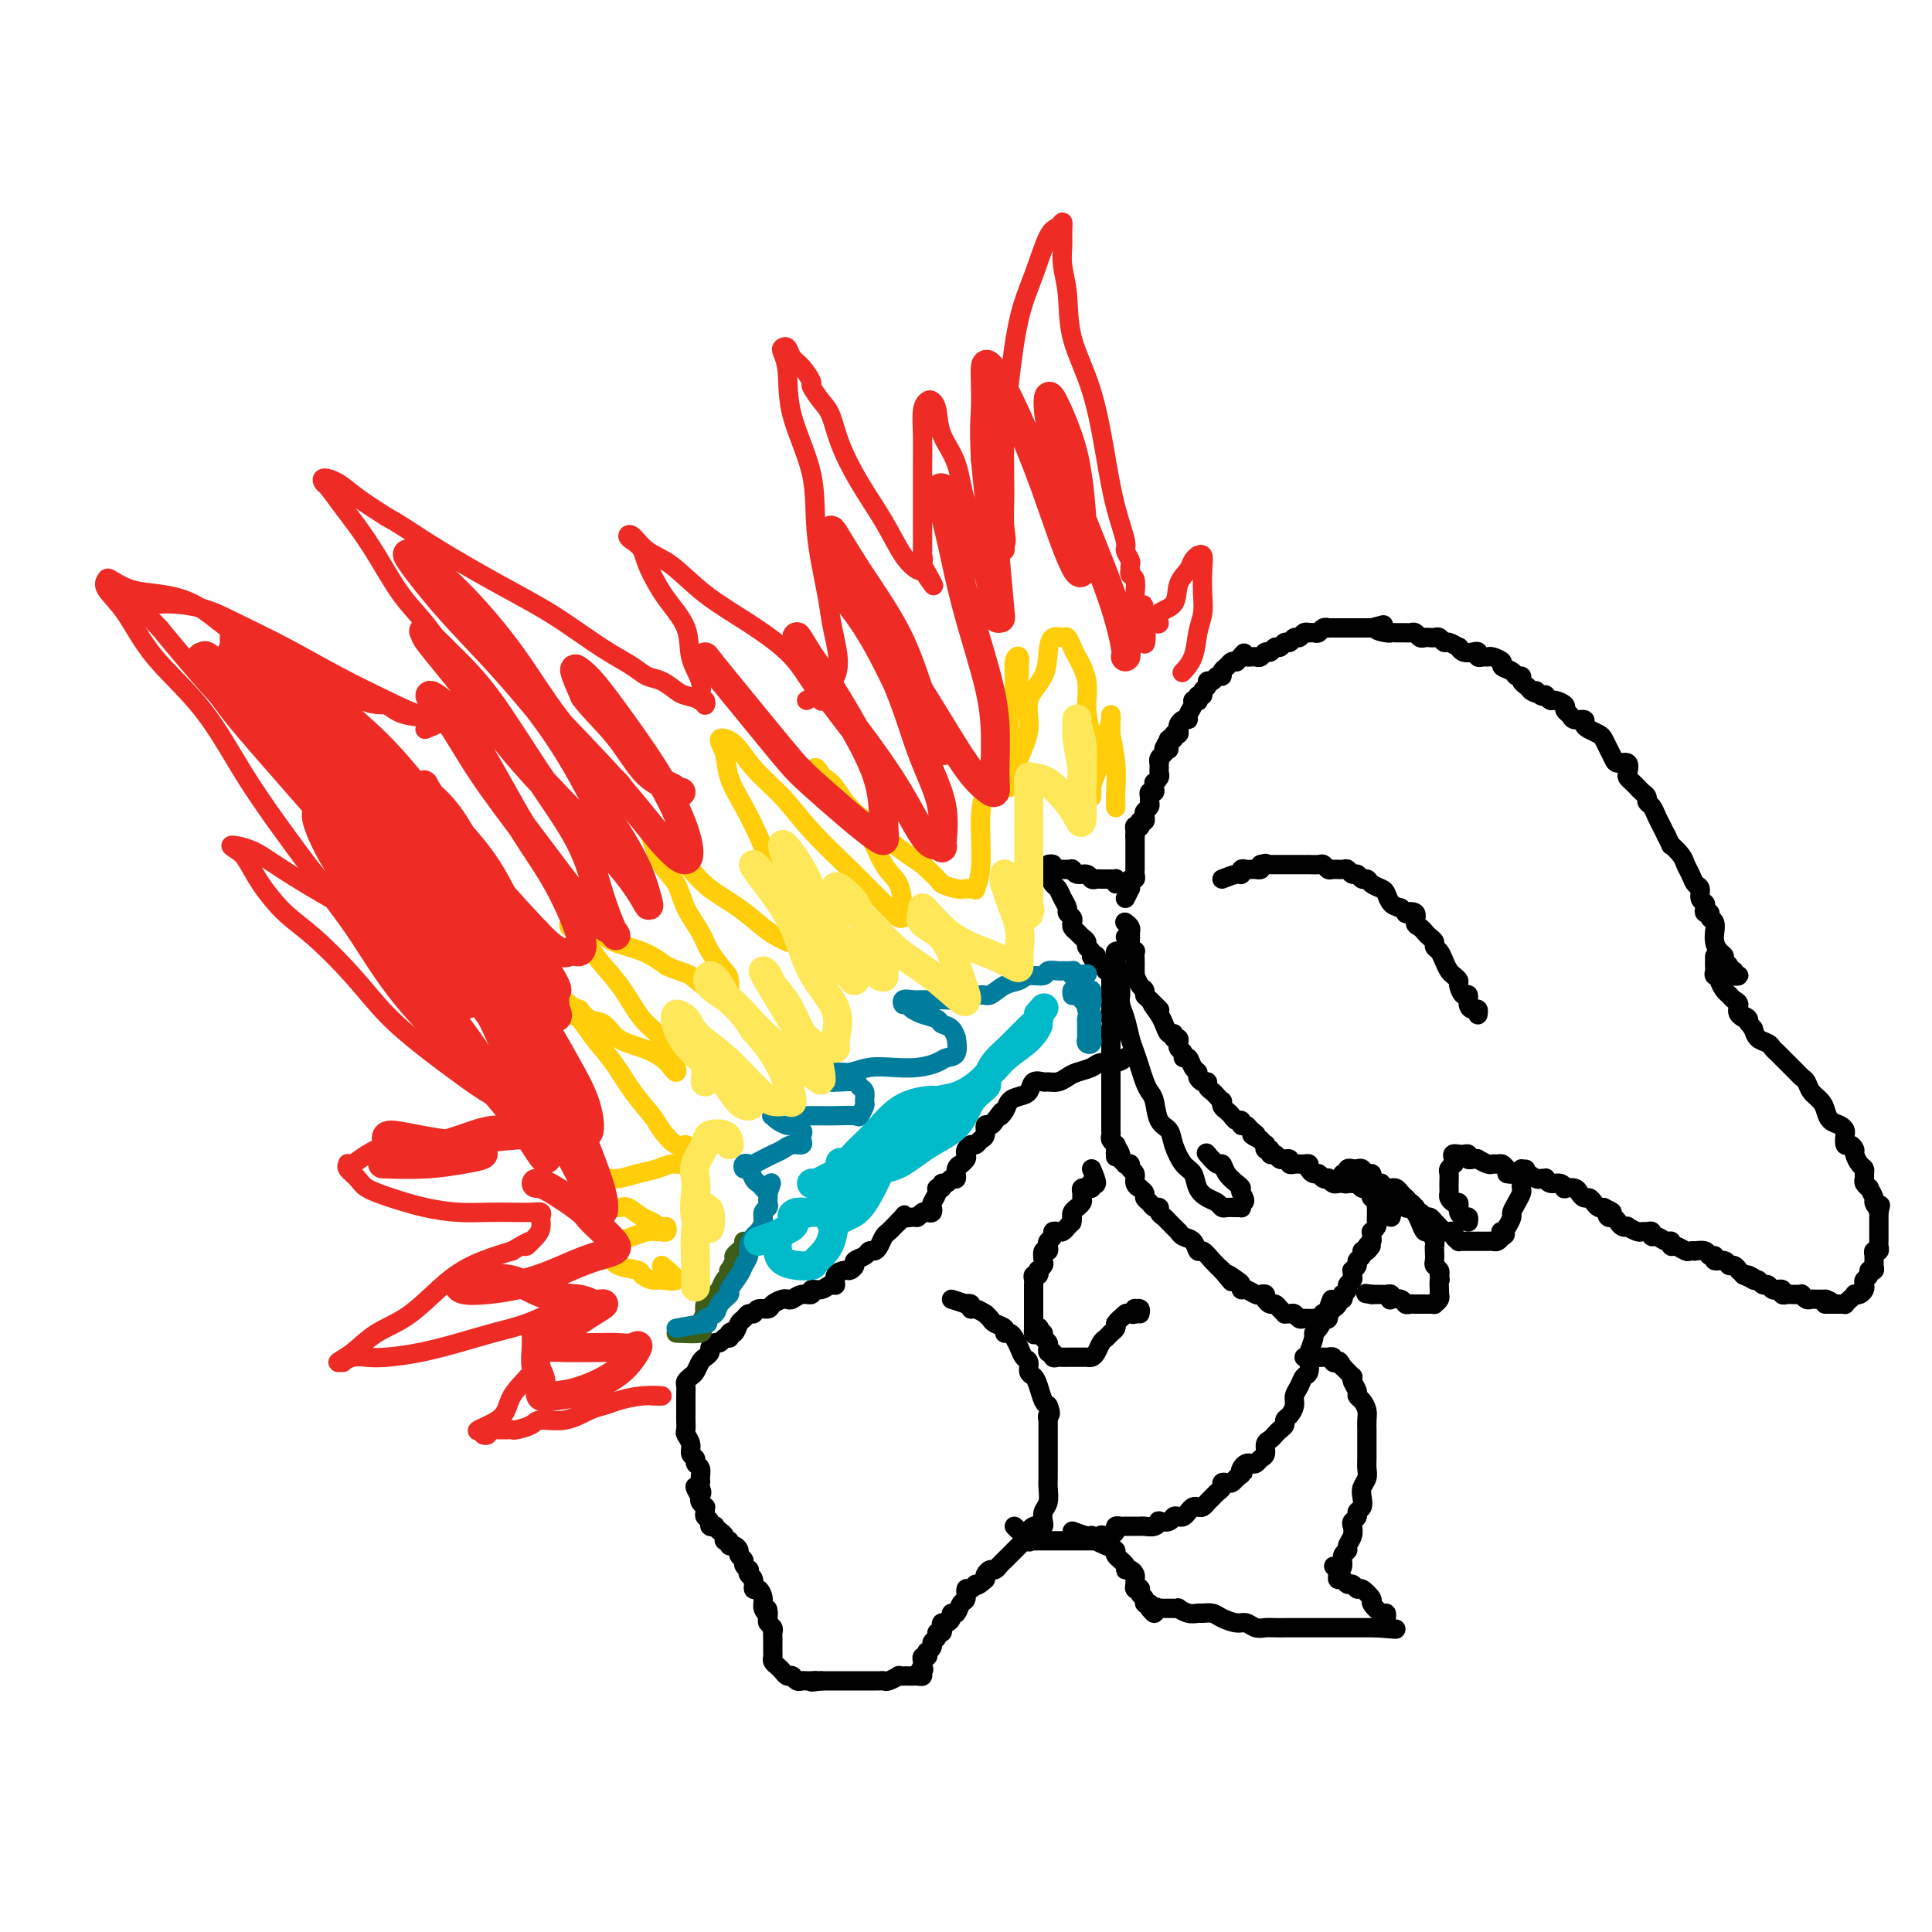 <svg viewBox='0 0 400 400' version='1.1' xmlns='http://www.w3.org/2000/svg' xmlns:xlink='http://www.w3.org/1999/xlink'><g fill='none' stroke='#000000' stroke-width='4' stroke-linecap='round' stroke-linejoin='round'><path d='M253,182c1.148,-0.453 2.297,-0.906 3,-1c0.703,-0.094 0.962,0.171 1,0c0.038,-0.171 -0.144,-0.777 0,-1c0.144,-0.223 0.613,-0.063 1,0c0.387,0.063 0.691,0.027 1,0c0.309,-0.027 0.622,-0.046 1,0c0.378,0.046 0.822,0.156 1,0c0.178,-0.156 0.089,-0.578 0,-1'/><path d='M261,179c1.477,-0.464 1.169,-0.124 1,0c-0.169,0.124 -0.199,0.033 0,0c0.199,-0.033 0.627,-0.009 1,0c0.373,0.009 0.691,0.002 1,0c0.309,-0.002 0.608,-0.001 1,0c0.392,0.001 0.877,0.000 1,0c0.123,-0.000 -0.117,-0.000 0,0c0.117,0.000 0.590,-0.000 1,0c0.410,0.000 0.758,0.000 1,0c0.242,-0.000 0.379,-0.001 1,0c0.621,0.001 1.725,0.004 2,0c0.275,-0.004 -0.278,-0.015 0,0c0.278,0.015 1.388,0.057 2,0c0.612,-0.057 0.727,-0.212 1,0c0.273,0.212 0.703,0.793 1,1c0.297,0.207 0.461,0.040 1,0c0.539,-0.040 1.454,0.046 2,0c0.546,-0.046 0.724,-0.223 1,0c0.276,0.223 0.650,0.847 1,1c0.350,0.153 0.675,-0.166 1,0c0.325,0.166 0.651,0.817 1,1c0.349,0.183 0.723,-0.102 1,0c0.277,0.102 0.458,0.591 1,1c0.542,0.409 1.444,0.739 2,1c0.556,0.261 0.765,0.455 1,1c0.235,0.545 0.496,1.441 1,2c0.504,0.559 1.252,0.779 2,1'/><path d='M290,188c1.958,1.493 0.853,1.226 1,1c0.147,-0.226 1.545,-0.411 2,0c0.455,0.411 -0.032,1.420 0,2c0.032,0.580 0.582,0.733 1,1c0.418,0.267 0.703,0.648 1,1c0.297,0.352 0.604,0.674 1,1c0.396,0.326 0.880,0.654 1,1c0.120,0.346 -0.123,0.708 0,1c0.123,0.292 0.611,0.512 1,1c0.389,0.488 0.678,1.243 1,2c0.322,0.757 0.677,1.517 1,2c0.323,0.483 0.612,0.688 1,1c0.388,0.312 0.874,0.731 1,1c0.126,0.269 -0.107,0.388 0,1c0.107,0.612 0.554,1.718 1,2c0.446,0.282 0.890,-0.260 1,0c0.110,0.260 -0.114,1.324 0,2c0.114,0.676 0.566,0.966 1,1c0.434,0.034 0.848,-0.187 1,0c0.152,0.187 0.041,0.781 0,1c-0.041,0.219 -0.012,0.063 0,0c0.012,-0.063 0.006,-0.031 0,0'/><path d='M315,242c1.186,0.848 2.372,1.695 3,2c0.628,0.305 0.696,0.067 1,0c0.304,-0.067 0.842,0.038 1,0c0.158,-0.038 -0.065,-0.220 0,0c0.065,0.220 0.416,0.843 1,1c0.584,0.157 1.399,-0.151 2,0c0.601,0.151 0.987,0.762 1,1c0.013,0.238 -0.347,0.101 0,0c0.347,-0.101 1.402,-0.168 2,0c0.598,0.168 0.737,0.571 1,1c0.263,0.429 0.648,0.886 1,1c0.352,0.114 0.672,-0.114 1,0c0.328,0.114 0.665,0.569 1,1c0.335,0.431 0.667,0.837 1,1c0.333,0.163 0.666,0.081 1,0'/><path d='M332,250c2.869,1.400 1.542,0.901 1,1c-0.542,0.099 -0.299,0.797 0,1c0.299,0.203 0.653,-0.090 1,0c0.347,0.090 0.688,0.564 1,1c0.312,0.436 0.594,0.835 1,1c0.406,0.165 0.935,0.097 1,0c0.065,-0.097 -0.332,-0.223 0,0c0.332,0.223 1.395,0.796 2,1c0.605,0.204 0.753,0.040 1,0c0.247,-0.040 0.595,0.046 1,0c0.405,-0.046 0.869,-0.224 1,0c0.131,0.224 -0.071,0.849 0,1c0.071,0.151 0.413,-0.171 1,0c0.587,0.171 1.418,0.834 2,1c0.582,0.166 0.915,-0.166 1,0c0.085,0.166 -0.078,0.829 0,1c0.078,0.171 0.397,-0.150 1,0c0.603,0.150 1.489,0.771 2,1c0.511,0.229 0.647,0.065 1,0c0.353,-0.065 0.922,-0.033 1,0c0.078,0.033 -0.335,0.065 0,0c0.335,-0.065 1.417,-0.229 2,0c0.583,0.229 0.667,0.850 1,1c0.333,0.150 0.915,-0.171 1,0c0.085,0.171 -0.327,0.834 0,1c0.327,0.166 1.393,-0.167 2,0c0.607,0.167 0.754,0.832 1,1c0.246,0.168 0.592,-0.161 1,0c0.408,0.161 0.879,0.813 1,1c0.121,0.187 -0.108,-0.089 0,0c0.108,0.089 0.554,0.545 1,1'/><path d='M361,264c4.665,2.100 1.827,0.352 1,0c-0.827,-0.352 0.355,0.694 1,1c0.645,0.306 0.751,-0.128 1,0c0.249,0.128 0.640,0.819 1,1c0.360,0.181 0.689,-0.149 1,0c0.311,0.149 0.604,0.776 1,1c0.396,0.224 0.894,0.046 1,0c0.106,-0.046 -0.179,0.040 0,0c0.179,-0.040 0.823,-0.207 1,0c0.177,0.207 -0.111,0.787 0,1c0.111,0.213 0.622,0.057 1,0c0.378,-0.057 0.622,-0.016 1,0c0.378,0.016 0.889,0.008 1,0c0.111,-0.008 -0.177,-0.016 0,0c0.177,0.016 0.821,0.057 1,0c0.179,-0.057 -0.106,-0.211 0,0c0.106,0.211 0.602,0.789 1,1c0.398,0.211 0.698,0.057 1,0c0.302,-0.057 0.607,-0.015 1,0c0.393,0.015 0.875,0.004 1,0c0.125,-0.004 -0.107,-0.001 0,0c0.107,0.001 0.554,0.001 1,0'/><path d='M378,269c2.582,1.000 0.538,1.000 0,1c-0.538,0.000 0.429,0.001 1,0c0.571,-0.001 0.744,-0.003 1,0c0.256,0.003 0.594,0.011 1,0c0.406,-0.011 0.878,-0.042 1,0c0.122,0.042 -0.108,0.156 0,0c0.108,-0.156 0.555,-0.581 1,-1c0.445,-0.419 0.890,-0.833 1,-1c0.110,-0.167 -0.115,-0.086 0,0c0.115,0.086 0.571,0.178 1,0c0.429,-0.178 0.832,-0.626 1,-1c0.168,-0.374 0.101,-0.674 0,-1c-0.101,-0.326 -0.237,-0.678 0,-1c0.237,-0.322 0.849,-0.615 1,-1c0.151,-0.385 -0.157,-0.864 0,-1c0.157,-0.136 0.778,0.069 1,0c0.222,-0.069 0.045,-0.414 0,-1c-0.045,-0.586 0.040,-1.414 0,-2c-0.040,-0.586 -0.207,-0.931 0,-1c0.207,-0.069 0.788,0.136 1,0c0.212,-0.136 0.057,-0.614 0,-1c-0.057,-0.386 -0.015,-0.680 0,-1c0.015,-0.320 0.004,-0.666 0,-1c-0.004,-0.334 -0.001,-0.657 0,-1c0.001,-0.343 0.000,-0.708 0,-1c-0.000,-0.292 -0.000,-0.512 0,-1c0.000,-0.488 0.000,-1.244 0,-2'/><path d='M389,251c0.529,-2.494 0.353,-1.228 0,-1c-0.353,0.228 -0.883,-0.583 -1,-1c-0.117,-0.417 0.179,-0.440 0,-1c-0.179,-0.560 -0.833,-1.655 -1,-2c-0.167,-0.345 0.152,0.062 0,0c-0.152,-0.062 -0.776,-0.593 -1,-1c-0.224,-0.407 -0.050,-0.690 0,-1c0.050,-0.310 -0.024,-0.646 0,-1c0.024,-0.354 0.147,-0.726 0,-1c-0.147,-0.274 -0.565,-0.450 -1,-1c-0.435,-0.550 -0.887,-1.475 -1,-2c-0.113,-0.525 0.114,-0.651 0,-1c-0.114,-0.349 -0.568,-0.920 -1,-1c-0.432,-0.080 -0.840,0.330 -1,0c-0.160,-0.330 -0.070,-1.401 0,-2c0.070,-0.599 0.122,-0.727 0,-1c-0.122,-0.273 -0.418,-0.692 -1,-1c-0.582,-0.308 -1.451,-0.506 -2,-1c-0.549,-0.494 -0.777,-1.284 -1,-2c-0.223,-0.716 -0.440,-1.357 -1,-2c-0.560,-0.643 -1.463,-1.289 -2,-2c-0.537,-0.711 -0.707,-1.486 -1,-2c-0.293,-0.514 -0.708,-0.768 -1,-1c-0.292,-0.232 -0.460,-0.443 -1,-1c-0.540,-0.557 -1.453,-1.459 -2,-2c-0.547,-0.541 -0.728,-0.722 -1,-1c-0.272,-0.278 -0.637,-0.655 -1,-1c-0.363,-0.345 -0.726,-0.660 -1,-1c-0.274,-0.340 -0.458,-0.707 -1,-1c-0.542,-0.293 -1.440,-0.512 -2,-1c-0.560,-0.488 -0.780,-1.244 -1,-2'/><path d='M363,213c-3.041,-3.670 -1.144,-2.346 -1,-2c0.144,0.346 -1.467,-0.288 -2,-1c-0.533,-0.712 0.011,-1.504 0,-2c-0.011,-0.496 -0.576,-0.697 -1,-1c-0.424,-0.303 -0.706,-0.707 -1,-1c-0.294,-0.293 -0.601,-0.474 -1,-1c-0.399,-0.526 -0.892,-1.398 -1,-2c-0.108,-0.602 0.167,-0.935 0,-1c-0.167,-0.065 -0.777,0.136 -1,0c-0.223,-0.136 -0.060,-0.611 0,-1c0.060,-0.389 0.016,-0.692 0,-1c-0.016,-0.308 -0.004,-0.621 0,-1c0.004,-0.379 0.001,-0.822 0,-1c-0.001,-0.178 -0.001,-0.089 0,0'/><path d='M277,245c0.455,-0.301 0.911,-0.603 1,-1c0.089,-0.397 -0.187,-0.891 0,-1c0.187,-0.109 0.838,0.167 1,0c0.162,-0.167 -0.164,-0.778 0,-1c0.164,-0.222 0.817,-0.056 1,0c0.183,0.056 -0.105,0.000 0,0c0.105,-0.000 0.602,0.055 1,0c0.398,-0.055 0.698,-0.221 1,0c0.302,0.221 0.607,0.829 1,1c0.393,0.171 0.875,-0.094 1,0c0.125,0.094 -0.107,0.547 0,1c0.107,0.453 0.554,0.906 1,1c0.446,0.094 0.890,-0.171 1,0c0.110,0.171 -0.115,0.778 0,1c0.115,0.222 0.570,0.059 1,0c0.430,-0.059 0.836,-0.013 1,0c0.164,0.013 0.085,-0.008 0,0c-0.085,0.008 -0.178,0.043 0,0c0.178,-0.043 0.625,-0.165 1,0c0.375,0.165 0.679,0.619 1,1c0.321,0.381 0.661,0.691 1,1'/><path d='M291,248c1.348,1.172 0.217,1.103 0,1c-0.217,-0.103 0.481,-0.239 1,0c0.519,0.239 0.860,0.853 1,1c0.140,0.147 0.079,-0.172 0,0c-0.079,0.172 -0.175,0.835 0,1c0.175,0.165 0.620,-0.167 1,0c0.380,0.167 0.693,0.832 1,1c0.307,0.168 0.607,-0.162 1,0c0.393,0.162 0.878,0.814 1,1c0.122,0.186 -0.121,-0.094 0,0c0.121,0.094 0.606,0.564 1,1c0.394,0.436 0.698,0.839 1,1c0.302,0.161 0.602,0.082 1,0c0.398,-0.082 0.894,-0.165 1,0c0.106,0.165 -0.179,0.580 0,1c0.179,0.420 0.821,0.845 1,1c0.179,0.155 -0.106,0.042 0,0c0.106,-0.042 0.602,-0.011 1,0c0.398,0.011 0.698,0.003 1,0c0.302,-0.003 0.606,-0.001 1,0c0.394,0.001 0.879,0.000 1,0c0.121,-0.000 -0.122,0.001 0,0c0.122,-0.001 0.610,-0.003 1,0c0.390,0.003 0.682,0.011 1,0c0.318,-0.011 0.663,-0.041 1,0c0.337,0.041 0.668,0.155 1,0c0.332,-0.155 0.666,-0.577 1,-1'/><path d='M311,256c1.249,-0.389 0.372,-0.863 0,-1c-0.372,-0.137 -0.241,0.063 0,0c0.241,-0.063 0.590,-0.388 1,-1c0.410,-0.612 0.880,-1.512 1,-2c0.120,-0.488 -0.112,-0.564 0,-1c0.112,-0.436 0.566,-1.230 1,-2c0.434,-0.770 0.847,-1.515 1,-2c0.153,-0.485 0.046,-0.709 0,-1c-0.046,-0.291 -0.030,-0.649 0,-1c0.030,-0.351 0.074,-0.696 0,-1c-0.074,-0.304 -0.267,-0.566 0,-1c0.267,-0.434 0.995,-1.040 1,-1c0.005,0.040 -0.713,0.726 -1,1c-0.287,0.274 -0.144,0.137 0,0'/><path d='M233,186c0.425,-0.867 0.850,-1.734 1,-2c0.150,-0.266 0.026,0.070 0,0c-0.026,-0.070 0.046,-0.544 0,-1c-0.046,-0.456 -0.208,-0.892 0,-1c0.208,-0.108 0.788,0.112 1,0c0.212,-0.112 0.057,-0.555 0,-1c-0.057,-0.445 -0.015,-0.893 0,-1c0.015,-0.107 0.004,0.126 0,0c-0.004,-0.126 -0.001,-0.612 0,-1c0.001,-0.388 0.000,-0.677 0,-1c-0.000,-0.323 -0.000,-0.678 0,-1c0.000,-0.322 0.000,-0.611 0,-1c-0.000,-0.389 -0.000,-0.877 0,-1c0.000,-0.123 0.000,0.121 0,0c-0.000,-0.121 -0.000,-0.606 0,-1c0.000,-0.394 0.000,-0.697 0,-1'/><path d='M235,173c0.305,-1.966 0.068,-0.382 0,0c-0.068,0.382 0.033,-0.437 0,-1c-0.033,-0.563 -0.201,-0.868 0,-1c0.201,-0.132 0.772,-0.091 1,0c0.228,0.091 0.113,0.232 0,0c-0.113,-0.232 -0.223,-0.836 0,-1c0.223,-0.164 0.778,0.111 1,0c0.222,-0.111 0.112,-0.607 0,-1c-0.112,-0.393 -0.227,-0.684 0,-1c0.227,-0.316 0.797,-0.658 1,-1c0.203,-0.342 0.040,-0.683 0,-1c-0.040,-0.317 0.042,-0.611 0,-1c-0.042,-0.389 -0.208,-0.874 0,-1c0.208,-0.126 0.792,0.107 1,0c0.208,-0.107 0.042,-0.554 0,-1c-0.042,-0.446 0.041,-0.893 0,-1c-0.041,-0.107 -0.207,0.125 0,0c0.207,-0.125 0.788,-0.607 1,-1c0.212,-0.393 0.056,-0.697 0,-1c-0.056,-0.303 -0.011,-0.606 0,-1c0.011,-0.394 -0.011,-0.879 0,-1c0.011,-0.121 0.054,0.122 0,0c-0.054,-0.122 -0.207,-0.610 0,-1c0.207,-0.390 0.773,-0.683 1,-1c0.227,-0.317 0.113,-0.659 0,-1'/><path d='M241,155c1.150,-2.741 1.025,-0.595 1,0c-0.025,0.595 0.050,-0.362 0,-1c-0.050,-0.638 -0.223,-0.959 0,-1c0.223,-0.041 0.844,0.196 1,0c0.156,-0.196 -0.152,-0.827 0,-1c0.152,-0.173 0.763,0.112 1,0c0.237,-0.112 0.101,-0.620 0,-1c-0.101,-0.380 -0.167,-0.630 0,-1c0.167,-0.370 0.565,-0.859 1,-1c0.435,-0.141 0.905,0.067 1,0c0.095,-0.067 -0.184,-0.409 0,-1c0.184,-0.591 0.833,-1.430 1,-2c0.167,-0.570 -0.147,-0.870 0,-1c0.147,-0.130 0.756,-0.090 1,0c0.244,0.090 0.122,0.232 0,0c-0.122,-0.232 -0.244,-0.837 0,-1c0.244,-0.163 0.853,0.115 1,0c0.147,-0.115 -0.168,-0.623 0,-1c0.168,-0.377 0.820,-0.622 1,-1c0.180,-0.378 -0.110,-0.889 0,-1c0.110,-0.111 0.621,0.178 1,0c0.379,-0.178 0.626,-0.822 1,-1c0.374,-0.178 0.874,0.110 1,0c0.126,-0.110 -0.121,-0.617 0,-1c0.121,-0.383 0.609,-0.642 1,-1c0.391,-0.358 0.683,-0.817 1,-1c0.317,-0.183 0.658,-0.092 1,0'/><path d='M256,137c2.560,-3.011 1.459,-1.539 1,-1c-0.459,0.539 -0.278,0.146 0,0c0.278,-0.146 0.652,-0.043 1,0c0.348,0.043 0.671,0.027 1,0c0.329,-0.027 0.666,-0.064 1,0c0.334,0.064 0.667,0.228 1,0c0.333,-0.228 0.667,-0.850 1,-1c0.333,-0.150 0.667,0.171 1,0c0.333,-0.171 0.667,-0.834 1,-1c0.333,-0.166 0.667,0.167 1,0c0.333,-0.167 0.666,-0.833 1,-1c0.334,-0.167 0.668,0.165 1,0c0.332,-0.165 0.663,-0.829 1,-1c0.337,-0.171 0.682,0.150 1,0c0.318,-0.150 0.610,-0.771 1,-1c0.390,-0.229 0.878,-0.065 1,0c0.122,0.065 -0.121,0.032 0,0c0.121,-0.032 0.606,-0.061 1,0c0.394,0.061 0.697,0.212 1,0c0.303,-0.212 0.605,-0.789 1,-1c0.395,-0.211 0.883,-0.057 1,0c0.117,0.057 -0.136,0.015 0,0c0.136,-0.015 0.663,-0.004 1,0c0.337,0.004 0.485,0.001 1,0c0.515,-0.001 1.399,-0.000 2,0c0.601,0.000 0.921,0.000 1,0c0.079,-0.000 -0.082,-0.000 0,0c0.082,0.000 0.407,0.000 1,0c0.593,-0.000 1.455,-0.000 2,0c0.545,0.000 0.772,0.000 1,0'/><path d='M284,130c4.451,-1.144 1.578,-0.503 1,0c-0.578,0.503 1.141,0.867 2,1c0.859,0.133 0.860,0.035 1,0c0.140,-0.035 0.419,-0.006 1,0c0.581,0.006 1.465,-0.013 2,0c0.535,0.013 0.721,0.056 1,0c0.279,-0.056 0.652,-0.211 1,0c0.348,0.211 0.670,0.787 1,1c0.330,0.213 0.666,0.061 1,0c0.334,-0.061 0.666,-0.032 1,0c0.334,0.032 0.672,0.065 1,0c0.328,-0.065 0.648,-0.229 1,0c0.352,0.229 0.737,0.850 1,1c0.263,0.150 0.402,-0.170 1,0c0.598,0.170 1.653,0.829 2,1c0.347,0.171 -0.013,-0.147 0,0c0.013,0.147 0.399,0.757 1,1c0.601,0.243 1.418,0.118 2,0c0.582,-0.118 0.928,-0.229 1,0c0.072,0.229 -0.130,0.796 0,1c0.130,0.204 0.593,0.044 1,0c0.407,-0.044 0.757,0.030 1,0c0.243,-0.030 0.379,-0.162 1,0c0.621,0.162 1.725,0.617 2,1c0.275,0.383 -0.281,0.694 0,1c0.281,0.306 1.399,0.607 2,1c0.601,0.393 0.686,0.879 1,1c0.314,0.121 0.857,-0.122 1,0c0.143,0.122 -0.115,0.610 0,1c0.115,0.390 0.604,0.683 1,1c0.396,0.317 0.698,0.659 1,1'/><path d='M317,143c1.421,1.023 0.972,0.082 1,0c0.028,-0.082 0.531,0.695 1,1c0.469,0.305 0.904,0.137 1,0c0.096,-0.137 -0.147,-0.244 0,0c0.147,0.244 0.684,0.839 1,1c0.316,0.161 0.412,-0.110 1,0c0.588,0.110 1.668,0.603 2,1c0.332,0.397 -0.083,0.698 0,1c0.083,0.302 0.665,0.606 1,1c0.335,0.394 0.422,0.879 1,1c0.578,0.121 1.646,-0.123 2,0c0.354,0.123 -0.007,0.613 0,1c0.007,0.387 0.384,0.670 1,1c0.616,0.330 1.473,0.705 2,1c0.527,0.295 0.723,0.508 1,1c0.277,0.492 0.635,1.263 1,2c0.365,0.737 0.738,1.440 1,2c0.262,0.560 0.413,0.976 1,1c0.587,0.024 1.610,-0.344 2,0c0.390,0.344 0.146,1.402 0,2c-0.146,0.598 -0.193,0.738 0,1c0.193,0.262 0.625,0.648 1,1c0.375,0.352 0.692,0.671 1,1c0.308,0.329 0.607,0.669 1,1c0.393,0.331 0.879,0.655 1,1c0.121,0.345 -0.122,0.711 0,1c0.122,0.289 0.610,0.500 1,1c0.390,0.500 0.682,1.288 1,2c0.318,0.712 0.662,1.346 1,2c0.338,0.654 0.669,1.327 1,2'/><path d='M345,173c1.355,2.678 0.744,1.873 1,2c0.256,0.127 1.379,1.185 2,2c0.621,0.815 0.740,1.388 1,2c0.260,0.612 0.662,1.263 1,2c0.338,0.737 0.613,1.559 1,2c0.387,0.441 0.887,0.500 1,1c0.113,0.500 -0.162,1.439 0,2c0.162,0.561 0.760,0.742 1,1c0.240,0.258 0.121,0.593 0,1c-0.121,0.407 -0.243,0.888 0,1c0.243,0.112 0.850,-0.143 1,0c0.150,0.143 -0.157,0.685 0,1c0.157,0.315 0.777,0.403 1,1c0.223,0.597 0.050,1.704 0,2c-0.050,0.296 0.024,-0.219 0,0c-0.024,0.219 -0.146,1.172 0,2c0.146,0.828 0.560,1.532 1,2c0.440,0.468 0.907,0.699 1,1c0.093,0.301 -0.187,0.673 0,1c0.187,0.327 0.839,0.609 1,1c0.161,0.391 -0.171,0.889 0,1c0.171,0.111 0.844,-0.166 1,0c0.156,0.166 -0.206,0.777 0,1c0.206,0.223 0.978,0.060 1,0c0.022,-0.060 -0.708,-0.017 -1,0c-0.292,0.017 -0.146,0.009 0,0'/><path d='M197,269c1.299,0.414 2.599,0.828 3,1c0.401,0.172 -0.095,0.103 0,0c0.095,-0.103 0.781,-0.239 1,0c0.219,0.239 -0.029,0.851 0,1c0.029,0.149 0.335,-0.167 1,0c0.665,0.167 1.688,0.818 2,1c0.312,0.182 -0.089,-0.105 0,0c0.089,0.105 0.668,0.602 1,1c0.332,0.398 0.418,0.697 1,1c0.582,0.303 1.662,0.609 2,1c0.338,0.391 -0.064,0.868 0,1c0.064,0.132 0.596,-0.082 1,0c0.404,0.082 0.682,0.460 1,1c0.318,0.540 0.677,1.243 1,2c0.323,0.757 0.611,1.566 1,2c0.389,0.434 0.878,0.491 1,1c0.122,0.509 -0.122,1.471 0,2c0.122,0.529 0.610,0.626 1,1c0.390,0.374 0.682,1.024 1,2c0.318,0.976 0.662,2.279 1,3c0.338,0.721 0.669,0.861 1,1'/><path d='M217,291c0.928,2.245 0.249,1.858 0,2c-0.249,0.142 -0.067,0.812 0,1c0.067,0.188 0.018,-0.105 0,0c-0.018,0.105 -0.005,0.608 0,1c0.005,0.392 0.001,0.672 0,1c-0.001,0.328 -0.000,0.703 0,1c0.000,0.297 0.000,0.517 0,1c-0.000,0.483 0.000,1.228 0,2c-0.000,0.772 -0.000,1.571 0,2c0.000,0.429 0.001,0.489 0,1c-0.001,0.511 -0.004,1.474 0,2c0.004,0.526 0.015,0.617 0,1c-0.015,0.383 -0.056,1.059 0,2c0.056,0.941 0.208,2.147 0,3c-0.208,0.853 -0.776,1.352 -1,2c-0.224,0.648 -0.102,1.445 0,2c0.102,0.555 0.186,0.870 0,1c-0.186,0.130 -0.641,0.076 -1,0c-0.359,-0.076 -0.621,-0.175 -1,0c-0.379,0.175 -0.875,0.624 -1,1c-0.125,0.376 0.121,0.678 0,1c-0.121,0.322 -0.610,0.664 -1,1c-0.390,0.336 -0.682,0.667 -1,1c-0.318,0.333 -0.663,0.668 -1,1c-0.337,0.332 -0.668,0.663 -1,1c-0.332,0.337 -0.667,0.682 -1,1c-0.333,0.318 -0.664,0.610 -1,1c-0.336,0.390 -0.678,0.878 -1,1c-0.322,0.122 -0.625,-0.121 -1,0c-0.375,0.121 -0.821,0.606 -1,1c-0.179,0.394 -0.089,0.697 0,1'/><path d='M204,327c-2.266,2.014 -1.931,1.049 -2,1c-0.069,-0.049 -0.543,0.818 -1,1c-0.457,0.182 -0.897,-0.320 -1,0c-0.103,0.320 0.131,1.461 0,2c-0.131,0.539 -0.626,0.474 -1,1c-0.374,0.526 -0.626,1.643 -1,2c-0.374,0.357 -0.871,-0.045 -1,0c-0.129,0.045 0.110,0.538 0,1c-0.110,0.462 -0.569,0.894 -1,1c-0.431,0.106 -0.832,-0.112 -1,0c-0.168,0.112 -0.102,0.555 0,1c0.102,0.445 0.238,0.892 0,1c-0.238,0.108 -0.852,-0.125 -1,0c-0.148,0.125 0.170,0.607 0,1c-0.170,0.393 -0.829,0.698 -1,1c-0.171,0.302 0.147,0.602 0,1c-0.147,0.398 -0.757,0.894 -1,1c-0.243,0.106 -0.118,-0.179 0,0c0.118,0.179 0.227,0.821 0,1c-0.227,0.179 -0.792,-0.106 -1,0c-0.208,0.106 -0.059,0.602 0,1c0.059,0.398 0.030,0.699 0,1'/><path d='M191,345c-2.008,3.027 -0.527,1.596 0,1c0.527,-0.596 0.100,-0.356 0,0c-0.100,0.356 0.128,0.827 0,1c-0.128,0.173 -0.613,0.047 -1,0c-0.387,-0.047 -0.676,-0.013 -1,0c-0.324,0.013 -0.682,0.007 -1,0c-0.318,-0.007 -0.596,-0.016 -1,0c-0.404,0.016 -0.934,0.057 -1,0c-0.066,-0.057 0.333,-0.211 0,0c-0.333,0.211 -1.399,0.789 -2,1c-0.601,0.211 -0.739,0.057 -1,0c-0.261,-0.057 -0.647,-0.015 -1,0c-0.353,0.015 -0.673,0.004 -1,0c-0.327,-0.004 -0.661,-0.001 -1,0c-0.339,0.001 -0.682,0.000 -1,0c-0.318,-0.000 -0.610,-0.000 -1,0c-0.390,0.000 -0.878,0.000 -1,0c-0.122,-0.000 0.121,-0.000 0,0c-0.121,0.000 -0.605,0.000 -1,0c-0.395,-0.000 -0.701,-0.000 -1,0c-0.299,0.000 -0.591,0.000 -1,0c-0.409,-0.000 -0.934,-0.000 -1,0c-0.066,0.000 0.328,0.000 0,0c-0.328,-0.000 -1.380,-0.000 -2,0c-0.620,0.000 -0.810,0.000 -1,0'/><path d='M170,348c-3.411,0.464 -1.439,0.124 -1,0c0.439,-0.124 -0.656,-0.032 -1,0c-0.344,0.032 0.062,0.005 0,0c-0.062,-0.005 -0.591,0.013 -1,0c-0.409,-0.013 -0.697,-0.056 -1,0c-0.303,0.056 -0.620,0.212 -1,0c-0.380,-0.212 -0.823,-0.792 -1,-1c-0.177,-0.208 -0.089,-0.045 0,0c0.089,0.045 0.178,-0.030 0,0c-0.178,0.030 -0.622,0.163 -1,0c-0.378,-0.163 -0.690,-0.621 -1,-1c-0.310,-0.379 -0.619,-0.678 -1,-1c-0.381,-0.322 -0.834,-0.667 -1,-1c-0.166,-0.333 -0.045,-0.652 0,-1c0.045,-0.348 0.013,-0.723 0,-1c-0.013,-0.277 -0.007,-0.455 0,-1c0.007,-0.545 0.016,-1.455 0,-2c-0.016,-0.545 -0.057,-0.723 0,-1c0.057,-0.277 0.211,-0.651 0,-1c-0.211,-0.349 -0.788,-0.671 -1,-1c-0.212,-0.329 -0.061,-0.665 0,-1c0.061,-0.335 0.030,-0.667 0,-1'/><path d='M159,334c-0.246,-1.664 0.140,-0.325 0,0c-0.140,0.325 -0.807,-0.365 -1,-1c-0.193,-0.635 0.088,-1.217 0,-2c-0.088,-0.783 -0.546,-1.769 -1,-2c-0.454,-0.231 -0.905,0.293 -1,0c-0.095,-0.293 0.167,-1.402 0,-2c-0.167,-0.598 -0.762,-0.685 -1,-1c-0.238,-0.315 -0.120,-0.858 0,-1c0.120,-0.142 0.243,0.117 0,0c-0.243,-0.117 -0.852,-0.610 -1,-1c-0.148,-0.390 0.167,-0.678 0,-1c-0.167,-0.322 -0.814,-0.679 -1,-1c-0.186,-0.321 0.090,-0.607 0,-1c-0.090,-0.393 -0.545,-0.893 -1,-1c-0.455,-0.107 -0.909,0.179 -1,0c-0.091,-0.179 0.182,-0.822 0,-1c-0.182,-0.178 -0.818,0.110 -1,0c-0.182,-0.110 0.091,-0.617 0,-1c-0.091,-0.383 -0.545,-0.641 -1,-1c-0.455,-0.359 -0.910,-0.817 -1,-1c-0.090,-0.183 0.186,-0.090 0,0c-0.186,0.090 -0.835,0.178 -1,0c-0.165,-0.178 0.153,-0.621 0,-1c-0.153,-0.379 -0.777,-0.693 -1,-1c-0.223,-0.307 -0.046,-0.607 0,-1c0.046,-0.393 -0.039,-0.878 0,-1c0.039,-0.122 0.203,0.121 0,0c-0.203,-0.121 -0.772,-0.606 -1,-1c-0.228,-0.394 -0.114,-0.697 0,-1'/><path d='M145,310c-2.167,-3.881 -0.583,-1.583 0,-1c0.583,0.583 0.167,-0.548 0,-1c-0.167,-0.452 -0.083,-0.226 0,0'/><path d='M226,242c0.534,1.260 1.067,2.520 1,3c-0.067,0.480 -0.735,0.182 -1,0c-0.265,-0.182 -0.127,-0.246 0,0c0.127,0.246 0.244,0.801 0,1c-0.244,0.199 -0.850,0.042 -1,0c-0.150,-0.042 0.157,0.030 0,0c-0.157,-0.030 -0.778,-0.162 -1,0c-0.222,0.162 -0.044,0.617 0,1c0.044,0.383 -0.044,0.694 0,1c0.044,0.306 0.222,0.608 0,1c-0.222,0.392 -0.844,0.876 -1,1c-0.156,0.124 0.154,-0.111 0,0c-0.154,0.111 -0.772,0.568 -1,1c-0.228,0.432 -0.065,0.838 0,1c0.065,0.162 0.033,0.081 0,0'/><path d='M222,252c-0.571,1.729 0.001,1.051 0,1c-0.001,-0.051 -0.574,0.525 -1,1c-0.426,0.475 -0.706,0.848 -1,1c-0.294,0.152 -0.601,0.082 -1,0c-0.399,-0.082 -0.891,-0.175 -1,0c-0.109,0.175 0.163,0.620 0,1c-0.163,0.380 -0.762,0.697 -1,1c-0.238,0.303 -0.115,0.592 0,1c0.115,0.408 0.223,0.937 0,1c-0.223,0.063 -0.778,-0.338 -1,0c-0.222,0.338 -0.111,1.415 0,2c0.111,0.585 0.222,0.678 0,1c-0.222,0.322 -0.777,0.874 -1,1c-0.223,0.126 -0.112,-0.173 0,0c0.112,0.173 0.226,0.820 0,1c-0.226,0.180 -0.793,-0.105 -1,0c-0.207,0.105 -0.056,0.602 0,1c0.056,0.398 0.015,0.698 0,1c-0.015,0.302 -0.004,0.606 0,1c0.004,0.394 0.001,0.879 0,1c-0.001,0.121 -0.000,-0.122 0,0c0.000,0.122 0.000,0.610 0,1c-0.000,0.390 -0.000,0.682 0,1c0.000,0.318 0.000,0.663 0,1c-0.000,0.337 -0.000,0.668 0,1c0.000,0.332 0.000,0.666 0,1c-0.000,0.334 -0.000,0.667 0,1c0.000,0.333 0.000,0.667 0,1'/><path d='M214,275c-0.242,2.725 0.652,0.537 1,0c0.348,-0.537 0.150,0.577 0,1c-0.150,0.423 -0.250,0.156 0,0c0.250,-0.156 0.852,-0.201 1,0c0.148,0.201 -0.158,0.646 0,1c0.158,0.354 0.778,0.616 1,1c0.222,0.384 0.045,0.891 0,1c-0.045,0.109 0.044,-0.181 0,0c-0.044,0.181 -0.219,0.833 0,1c0.219,0.167 0.832,-0.151 1,0c0.168,0.151 -0.109,0.773 0,1c0.109,0.227 0.603,0.061 1,0c0.397,-0.061 0.698,-0.016 1,0c0.302,0.016 0.606,0.004 1,0c0.394,-0.004 0.879,-0.001 1,0c0.121,0.001 -0.122,0.001 0,0c0.122,-0.001 0.610,-0.002 1,0c0.390,0.002 0.682,0.008 1,0c0.318,-0.008 0.663,-0.029 1,0c0.337,0.029 0.668,0.110 1,0c0.332,-0.110 0.667,-0.411 1,-1c0.333,-0.589 0.664,-1.467 1,-2c0.336,-0.533 0.678,-0.720 1,-1c0.322,-0.280 0.625,-0.652 1,-1c0.375,-0.348 0.821,-0.671 1,-1c0.179,-0.329 0.089,-0.665 0,-1'/><path d='M231,274c0.951,-1.250 0.830,-0.875 1,-1c0.170,-0.125 0.633,-0.751 1,-1c0.367,-0.249 0.638,-0.120 1,0c0.362,0.120 0.815,0.232 1,0c0.185,-0.232 0.102,-0.808 0,-1c-0.102,-0.192 -0.223,0.000 0,0c0.223,-0.000 0.791,-0.192 1,0c0.209,0.192 0.060,0.769 0,1c-0.060,0.231 -0.030,0.115 0,0'/><path d='M288,252c0.333,-1.629 0.667,-3.257 1,-4c0.333,-0.743 0.667,-0.600 1,0c0.333,0.600 0.667,1.657 1,2c0.333,0.343 0.666,-0.029 1,0c0.334,0.029 0.668,0.459 1,1c0.332,0.541 0.663,1.192 1,2c0.337,0.808 0.679,1.774 1,2c0.321,0.226 0.622,-0.286 1,0c0.378,0.286 0.832,1.372 1,2c0.168,0.628 0.049,0.798 0,1c-0.049,0.202 -0.027,0.435 0,1c0.027,0.565 0.059,1.461 0,2c-0.059,0.539 -0.208,0.722 0,1c0.208,0.278 0.774,0.651 1,1c0.226,0.349 0.113,0.675 0,1'/><path d='M298,264c0.310,1.515 0.084,0.801 0,1c-0.084,0.199 -0.027,1.311 0,2c0.027,0.689 0.022,0.955 0,1c-0.022,0.045 -0.061,-0.132 0,0c0.061,0.132 0.224,0.571 0,1c-0.224,0.429 -0.833,0.847 -1,1c-0.167,0.153 0.110,0.041 0,0c-0.110,-0.041 -0.607,-0.011 -1,0c-0.393,0.011 -0.683,0.004 -1,0c-0.317,-0.004 -0.661,-0.005 -1,0c-0.339,0.005 -0.673,0.015 -1,0c-0.327,-0.015 -0.648,-0.056 -1,0c-0.352,0.056 -0.735,0.207 -1,0c-0.265,-0.207 -0.414,-0.774 -1,-1c-0.586,-0.226 -1.611,-0.113 -2,0c-0.389,0.113 -0.142,0.226 0,0c0.142,-0.226 0.179,-0.793 0,-1c-0.179,-0.207 -0.573,-0.056 -1,0c-0.427,0.056 -0.888,0.015 -1,0c-0.112,-0.015 0.124,-0.004 0,0c-0.124,0.004 -0.607,0.001 -1,0c-0.393,-0.001 -0.697,-0.001 -1,0'/><path d='M284,268c-2.167,-0.333 -1.083,-0.167 0,0'/><path d='M210,316c1.292,1.268 2.583,2.536 3,3c0.417,0.464 -0.042,0.124 0,0c0.042,-0.124 0.585,-0.033 1,0c0.415,0.033 0.703,0.009 1,0c0.297,-0.009 0.604,-0.002 1,0c0.396,0.002 0.879,0.001 1,0c0.121,-0.001 -0.122,-0.000 0,0c0.122,0.000 0.610,0.000 1,0c0.390,-0.000 0.682,-0.000 1,0c0.318,0.000 0.663,0.000 1,0c0.337,-0.000 0.667,-0.000 1,0c0.333,0.000 0.667,0.000 1,0c0.333,-0.000 0.663,-0.000 1,0c0.337,0.000 0.682,0.000 1,0c0.318,-0.000 0.611,-0.000 1,0c0.389,0.000 0.874,0.000 1,0c0.126,-0.000 -0.107,-0.000 0,0c0.107,0.000 0.553,0.000 1,0'/><path d='M227,319c2.807,0.241 1.326,-0.657 1,-1c-0.326,-0.343 0.505,-0.130 1,0c0.495,0.130 0.656,0.179 1,0c0.344,-0.179 0.870,-0.584 1,-1c0.130,-0.416 -0.138,-0.844 0,-1c0.138,-0.156 0.681,-0.042 1,0c0.319,0.042 0.413,0.011 1,0c0.587,-0.011 1.666,-0.002 2,0c0.334,0.002 -0.078,-0.003 0,0c0.078,0.003 0.646,0.015 1,0c0.354,-0.015 0.494,-0.055 1,0c0.506,0.055 1.378,0.207 2,0c0.622,-0.207 0.993,-0.774 1,-1c0.007,-0.226 -0.349,-0.112 0,0c0.349,0.112 1.403,0.224 2,0c0.597,-0.224 0.737,-0.782 1,-1c0.263,-0.218 0.648,-0.097 1,0c0.352,0.097 0.672,0.170 1,0c0.328,-0.170 0.665,-0.585 1,-1c0.335,-0.415 0.667,-0.832 1,-1c0.333,-0.168 0.666,-0.086 1,0c0.334,0.086 0.668,0.178 1,0c0.332,-0.178 0.663,-0.626 1,-1c0.337,-0.374 0.682,-0.675 1,-1c0.318,-0.325 0.610,-0.675 1,-1c0.390,-0.325 0.878,-0.626 1,-1c0.122,-0.374 -0.122,-0.822 0,-1c0.122,-0.178 0.610,-0.086 1,0c0.390,0.086 0.683,0.168 1,0c0.317,-0.168 0.659,-0.584 1,-1'/><path d='M256,306c1.941,-1.419 1.294,-0.968 1,-1c-0.294,-0.032 -0.234,-0.548 0,-1c0.234,-0.452 0.641,-0.841 1,-1c0.359,-0.159 0.670,-0.088 1,0c0.330,0.088 0.680,0.192 1,0c0.320,-0.192 0.611,-0.681 1,-1c0.389,-0.319 0.878,-0.467 1,-1c0.122,-0.533 -0.121,-1.452 0,-2c0.121,-0.548 0.606,-0.724 1,-1c0.394,-0.276 0.697,-0.650 1,-1c0.303,-0.350 0.607,-0.674 1,-1c0.393,-0.326 0.875,-0.654 1,-1c0.125,-0.346 -0.107,-0.711 0,-1c0.107,-0.289 0.553,-0.501 1,-1c0.447,-0.499 0.894,-1.283 1,-2c0.106,-0.717 -0.129,-1.366 0,-2c0.129,-0.634 0.622,-1.253 1,-2c0.378,-0.747 0.641,-1.622 1,-2c0.359,-0.378 0.813,-0.258 1,-1c0.187,-0.742 0.105,-2.344 0,-3c-0.105,-0.656 -0.235,-0.364 0,-1c0.235,-0.636 0.834,-2.198 1,-3c0.166,-0.802 -0.100,-0.842 0,-1c0.100,-0.158 0.566,-0.434 1,-1c0.434,-0.566 0.834,-1.422 1,-2c0.166,-0.578 0.096,-0.876 0,-1c-0.096,-0.124 -0.218,-0.072 0,0c0.218,0.072 0.777,0.163 1,0c0.223,-0.163 0.112,-0.582 0,-1'/><path d='M275,271c1.393,-3.774 0.375,-1.208 0,0c-0.375,1.208 -0.107,1.060 0,1c0.107,-0.060 0.054,-0.030 0,0'/><path d='M222,317c1.150,0.416 2.299,0.832 3,1c0.701,0.168 0.952,0.087 1,0c0.048,-0.087 -0.108,-0.179 0,0c0.108,0.179 0.482,0.629 1,1c0.518,0.371 1.182,0.664 2,1c0.818,0.336 1.791,0.716 2,1c0.209,0.284 -0.347,0.471 0,1c0.347,0.529 1.595,1.399 2,2c0.405,0.601 -0.035,0.934 0,1c0.035,0.066 0.544,-0.136 1,0c0.456,0.136 0.858,0.611 1,1c0.142,0.389 0.024,0.692 0,1c-0.024,0.308 0.045,0.622 0,1c-0.045,0.378 -0.204,0.822 0,1c0.204,0.178 0.772,0.090 1,0c0.228,-0.090 0.117,-0.183 0,0c-0.117,0.183 -0.241,0.640 0,1c0.241,0.360 0.848,0.622 1,1c0.152,0.378 -0.151,0.871 0,1c0.151,0.129 0.758,-0.106 1,0c0.242,0.106 0.121,0.553 0,1'/><path d='M238,333c1.555,2.011 0.941,0.539 1,0c0.059,-0.539 0.789,-0.144 1,0c0.211,0.144 -0.097,0.039 0,0c0.097,-0.039 0.599,-0.011 1,0c0.401,0.011 0.702,0.007 1,0c0.298,-0.007 0.595,-0.016 1,0c0.405,0.016 0.920,0.057 1,0c0.080,-0.057 -0.274,-0.212 0,0c0.274,0.212 1.174,0.792 2,1c0.826,0.208 1.576,0.046 2,0c0.424,-0.046 0.522,0.025 1,0c0.478,-0.025 1.335,-0.147 2,0c0.665,0.147 1.137,0.561 2,1c0.863,0.439 2.118,0.902 3,1c0.882,0.098 1.391,-0.170 2,0c0.609,0.170 1.318,0.778 2,1c0.682,0.222 1.338,0.060 2,0c0.662,-0.060 1.332,-0.016 2,0c0.668,0.016 1.335,0.004 2,0c0.665,-0.004 1.328,-0.001 2,0c0.672,0.001 1.352,0.000 2,0c0.648,-0.000 1.264,-0.000 2,0c0.736,0.000 1.593,0.000 2,0c0.407,-0.000 0.365,-0.000 1,0c0.635,0.000 1.949,0.000 3,0c1.051,-0.000 1.840,-0.000 2,0c0.160,0.000 -0.308,0.000 0,0c0.308,-0.000 1.392,-0.000 2,0c0.608,0.000 0.741,0.000 1,0c0.259,-0.000 0.646,-0.000 1,0c0.354,0.000 0.677,0.000 1,0'/><path d='M285,337c7.437,0.606 2.529,0.120 1,0c-1.529,-0.120 0.321,0.128 1,0c0.679,-0.128 0.188,-0.630 0,-1c-0.188,-0.370 -0.073,-0.609 0,-1c0.073,-0.391 0.104,-0.936 0,-1c-0.104,-0.064 -0.342,0.352 -1,0c-0.658,-0.352 -1.734,-1.471 -2,-2c-0.266,-0.529 0.280,-0.466 0,-1c-0.280,-0.534 -1.384,-1.664 -2,-2c-0.616,-0.336 -0.743,0.121 -1,0c-0.257,-0.121 -0.643,-0.820 -1,-1c-0.357,-0.180 -0.684,0.159 -1,0c-0.316,-0.159 -0.621,-0.816 -1,-1c-0.379,-0.184 -0.833,0.104 -1,0c-0.167,-0.104 -0.048,-0.601 0,-1c0.048,-0.399 0.024,-0.699 0,-1'/><path d='M277,325c-1.612,-1.515 -0.643,-0.303 0,0c0.643,0.303 0.961,-0.303 1,-1c0.039,-0.697 -0.199,-1.486 0,-2c0.199,-0.514 0.837,-0.754 1,-1c0.163,-0.246 -0.148,-0.500 0,-1c0.148,-0.500 0.757,-1.248 1,-2c0.243,-0.752 0.121,-1.510 0,-2c-0.121,-0.490 -0.243,-0.712 0,-1c0.243,-0.288 0.849,-0.644 1,-1c0.151,-0.356 -0.152,-0.714 0,-1c0.152,-0.286 0.759,-0.499 1,-1c0.241,-0.501 0.117,-1.289 0,-2c-0.117,-0.711 -0.228,-1.345 0,-2c0.228,-0.655 0.793,-1.330 1,-2c0.207,-0.670 0.056,-1.334 0,-2c-0.056,-0.666 -0.015,-1.333 0,-2c0.015,-0.667 0.005,-1.333 0,-2c-0.005,-0.667 -0.004,-1.334 0,-2c0.004,-0.666 0.011,-1.330 0,-2c-0.011,-0.670 -0.040,-1.344 0,-2c0.040,-0.656 0.151,-1.292 0,-2c-0.151,-0.708 -0.562,-1.486 -1,-2c-0.438,-0.514 -0.901,-0.764 -1,-1c-0.099,-0.236 0.167,-0.459 0,-1c-0.167,-0.541 -0.766,-1.402 -1,-2c-0.234,-0.598 -0.104,-0.933 0,-1c0.104,-0.067 0.182,0.136 0,0c-0.182,-0.136 -0.623,-0.610 -1,-1c-0.377,-0.390 -0.688,-0.695 -1,-1'/><path d='M278,283c-0.935,-1.635 -0.771,-1.223 -1,-1c-0.229,0.223 -0.849,0.256 -1,0c-0.151,-0.256 0.167,-0.801 0,-1c-0.167,-0.199 -0.818,-0.053 -1,0c-0.182,0.053 0.105,0.014 0,0c-0.105,-0.014 -0.601,-0.004 -1,0c-0.399,0.004 -0.699,0.002 -1,0'/><path d='M273,281c-0.955,-0.309 -0.844,-0.083 -1,0c-0.156,0.083 -0.581,0.022 -1,0c-0.419,-0.022 -0.834,-0.006 -1,0c-0.166,0.006 -0.083,0.003 0,0'/><path d='M312,243c0.512,0.083 1.024,0.165 1,0c-0.024,-0.165 -0.582,-0.579 -1,-1c-0.418,-0.421 -0.694,-0.849 -1,-1c-0.306,-0.151 -0.642,-0.026 -1,0c-0.358,0.026 -0.740,-0.046 -1,0c-0.260,0.046 -0.399,0.209 -1,0c-0.601,-0.209 -1.663,-0.792 -2,-1c-0.337,-0.208 0.050,-0.042 0,0c-0.050,0.042 -0.539,-0.041 -1,0c-0.461,0.041 -0.894,0.207 -1,0c-0.106,-0.207 0.116,-0.788 0,-1c-0.116,-0.212 -0.570,-0.057 -1,0c-0.430,0.057 -0.837,0.016 -1,0c-0.163,-0.016 -0.081,-0.008 0,0'/><path d='M302,239c-1.769,-0.457 -1.192,0.401 -1,1c0.192,0.599 -0.001,0.937 0,1c0.001,0.063 0.196,-0.151 0,0c-0.196,0.151 -0.785,0.667 -1,1c-0.215,0.333 -0.057,0.485 0,1c0.057,0.515 0.015,1.395 0,2c-0.015,0.605 -0.001,0.937 0,1c0.001,0.063 -0.010,-0.142 0,0c0.010,0.142 0.041,0.630 0,1c-0.041,0.370 -0.154,0.620 0,1c0.154,0.380 0.577,0.889 1,1c0.423,0.111 0.848,-0.176 1,0c0.152,0.176 0.030,0.817 0,1c-0.030,0.183 0.030,-0.091 0,0c-0.030,0.091 -0.152,0.546 0,1c0.152,0.454 0.577,0.905 1,1c0.423,0.095 0.845,-0.167 1,0c0.155,0.167 0.044,0.762 0,1c-0.044,0.238 -0.022,0.119 0,0'/><path d='M231,183c-0.016,-0.423 -0.032,-0.846 0,-1c0.032,-0.154 0.110,-0.040 0,0c-0.110,0.040 -0.410,0.007 -1,0c-0.590,-0.007 -1.471,0.013 -2,0c-0.529,-0.013 -0.706,-0.060 -1,0c-0.294,0.060 -0.706,0.226 -1,0c-0.294,-0.226 -0.470,-0.845 -1,-1c-0.530,-0.155 -1.413,0.155 -2,0c-0.587,-0.155 -0.878,-0.773 -1,-1c-0.122,-0.227 -0.074,-0.061 0,0c0.074,0.061 0.174,0.016 0,0c-0.174,-0.016 -0.624,-0.004 -1,0c-0.376,0.004 -0.679,0.001 -1,0c-0.321,-0.001 -0.661,-0.001 -1,0'/><path d='M219,180c-2.021,-0.677 -1.075,-0.868 -1,-1c0.075,-0.132 -0.723,-0.205 -1,0c-0.277,0.205 -0.033,0.688 0,1c0.033,0.312 -0.145,0.455 0,1c0.145,0.545 0.612,1.494 1,2c0.388,0.506 0.696,0.569 1,1c0.304,0.431 0.603,1.229 1,2c0.397,0.771 0.890,1.516 1,2c0.110,0.484 -0.164,0.707 0,1c0.164,0.293 0.765,0.656 1,1c0.235,0.344 0.106,0.670 0,1c-0.106,0.330 -0.187,0.666 0,1c0.187,0.334 0.642,0.667 1,1c0.358,0.333 0.618,0.667 1,1c0.382,0.333 0.886,0.667 1,1c0.114,0.333 -0.162,0.667 0,1c0.162,0.333 0.760,0.667 1,1c0.240,0.333 0.120,0.667 0,1'/><path d='M226,198c1.321,2.741 1.125,0.595 1,0c-0.125,-0.595 -0.177,0.363 0,1c0.177,0.637 0.584,0.954 1,1c0.416,0.046 0.843,-0.180 1,0c0.157,0.180 0.045,0.766 0,1c-0.045,0.234 -0.022,0.117 0,0'/><path d='M233,194c0.503,0.339 1.007,0.679 1,1c-0.007,0.321 -0.524,0.625 -1,1c-0.476,0.375 -0.913,0.821 -1,1c-0.087,0.179 0.174,0.089 0,0c-0.174,-0.089 -0.782,-0.179 -1,0c-0.218,0.179 -0.044,0.626 0,1c0.044,0.374 -0.041,0.674 0,1c0.041,0.326 0.207,0.679 0,1c-0.207,0.321 -0.788,0.611 -1,1c-0.212,0.389 -0.057,0.877 0,1c0.057,0.123 0.015,-0.121 0,0c-0.015,0.121 -0.004,0.606 0,1c0.004,0.394 0.001,0.697 0,1c-0.001,0.303 -0.000,0.606 0,1c0.000,0.394 0.000,0.879 0,1c-0.000,0.121 -0.000,-0.122 0,0c0.000,0.122 0.000,0.610 0,1c-0.000,0.390 -0.000,0.683 0,1c0.000,0.317 0.000,0.659 0,1'/><path d='M230,209c-0.464,2.484 -0.124,1.194 0,1c0.124,-0.194 0.033,0.708 0,1c-0.033,0.292 -0.009,-0.028 0,0c0.009,0.028 0.002,0.403 0,1c-0.002,0.597 -0.001,1.417 0,2c0.001,0.583 0.000,0.930 0,1c-0.000,0.070 -0.000,-0.137 0,0c0.000,0.137 0.000,0.617 0,1c-0.000,0.383 -0.000,0.670 0,1c0.000,0.330 0.000,0.704 0,1c-0.000,0.296 -0.000,0.513 0,1c0.000,0.487 0.000,1.242 0,2c-0.000,0.758 -0.000,1.517 0,2c0.000,0.483 -0.000,0.689 0,1c0.000,0.311 0.000,0.728 0,1c-0.000,0.272 -0.000,0.401 0,1c0.000,0.599 0.000,1.670 0,2c-0.000,0.330 -0.000,-0.079 0,0c0.000,0.079 0.000,0.647 0,1c-0.000,0.353 -0.000,0.490 0,1c0.000,0.510 0.000,1.394 0,2c-0.000,0.606 -0.001,0.936 0,1c0.001,0.064 0.004,-0.137 0,0c-0.004,0.137 -0.015,0.611 0,1c0.015,0.389 0.056,0.692 0,1c-0.056,0.308 -0.207,0.621 0,1c0.207,0.379 0.774,0.822 1,1c0.226,0.178 0.113,0.089 0,0'/><path d='M231,237c0.089,4.509 -0.187,1.783 0,1c0.187,-0.783 0.839,0.378 1,1c0.161,0.622 -0.168,0.706 0,1c0.168,0.294 0.834,0.799 1,1c0.166,0.201 -0.167,0.099 0,0c0.167,-0.099 0.833,-0.194 1,0c0.167,0.194 -0.167,0.678 0,1c0.167,0.322 0.833,0.481 1,1c0.167,0.519 -0.166,1.396 0,2c0.166,0.604 0.832,0.935 1,1c0.168,0.065 -0.163,-0.136 0,0c0.163,0.136 0.818,0.610 1,1c0.182,0.390 -0.110,0.696 0,1c0.110,0.304 0.621,0.606 1,1c0.379,0.394 0.626,0.879 1,1c0.374,0.121 0.873,-0.123 1,0c0.127,0.123 -0.120,0.611 0,1c0.120,0.389 0.606,0.678 1,1c0.394,0.322 0.696,0.678 1,1c0.304,0.322 0.610,0.610 1,1c0.390,0.390 0.864,0.883 1,1c0.136,0.117 -0.067,-0.142 0,0c0.067,0.142 0.402,0.685 1,1c0.598,0.315 1.459,0.402 2,1c0.541,0.598 0.764,1.707 1,2c0.236,0.293 0.487,-0.229 1,0c0.513,0.229 1.290,1.208 2,2c0.710,0.792 1.355,1.396 2,2'/><path d='M253,263c3.525,4.200 1.339,1.699 1,1c-0.339,-0.699 1.170,0.405 2,1c0.830,0.595 0.982,0.681 1,1c0.018,0.319 -0.096,0.869 0,1c0.096,0.131 0.403,-0.158 1,0c0.597,0.158 1.483,0.764 2,1c0.517,0.236 0.663,0.101 1,0c0.337,-0.101 0.863,-0.168 1,0c0.137,0.168 -0.117,0.571 0,1c0.117,0.429 0.605,0.886 1,1c0.395,0.114 0.697,-0.113 1,0c0.303,0.113 0.606,0.565 1,1c0.394,0.435 0.879,0.852 1,1c0.121,0.148 -0.123,0.025 0,0c0.123,-0.025 0.611,0.046 1,0c0.389,-0.046 0.678,-0.208 1,0c0.322,0.208 0.677,0.788 1,1c0.323,0.212 0.612,0.057 1,0c0.388,-0.057 0.874,-0.015 1,0c0.126,0.015 -0.107,0.004 0,0c0.107,-0.004 0.553,-0.002 1,0'/><path d='M272,273c3.121,1.552 1.424,0.431 1,0c-0.424,-0.431 0.425,-0.171 1,0c0.575,0.171 0.876,0.253 1,0c0.124,-0.253 0.071,-0.842 0,-1c-0.071,-0.158 -0.159,0.117 0,0c0.159,-0.117 0.565,-0.624 1,-1c0.435,-0.376 0.900,-0.622 1,-1c0.100,-0.378 -0.165,-0.889 0,-1c0.165,-0.111 0.761,0.178 1,0c0.239,-0.178 0.120,-0.821 0,-1c-0.120,-0.179 -0.243,0.107 0,0c0.243,-0.107 0.850,-0.607 1,-1c0.150,-0.393 -0.157,-0.679 0,-1c0.157,-0.321 0.778,-0.677 1,-1c0.222,-0.323 0.044,-0.611 0,-1c-0.044,-0.389 0.045,-0.877 0,-1c-0.045,-0.123 -0.223,0.121 0,0c0.223,-0.121 0.847,-0.607 1,-1c0.153,-0.393 -0.165,-0.693 0,-1c0.165,-0.307 0.814,-0.621 1,-1c0.186,-0.379 -0.090,-0.823 0,-1c0.090,-0.177 0.545,-0.089 1,0'/><path d='M283,259c1.718,-2.118 0.513,-0.414 0,0c-0.513,0.414 -0.335,-0.463 0,-1c0.335,-0.537 0.825,-0.735 1,-1c0.175,-0.265 0.033,-0.596 0,-1c-0.033,-0.404 0.044,-0.882 0,-1c-0.044,-0.118 -0.208,0.123 0,0c0.208,-0.123 0.788,-0.611 1,-1c0.212,-0.389 0.057,-0.678 0,-1c-0.057,-0.322 -0.016,-0.678 0,-1c0.016,-0.322 0.005,-0.612 0,-1c-0.005,-0.388 -0.005,-0.874 0,-1c0.005,-0.126 0.016,0.107 0,0c-0.016,-0.107 -0.057,-0.554 0,-1c0.057,-0.446 0.212,-0.890 0,-1c-0.212,-0.110 -0.793,0.114 -1,0c-0.207,-0.114 -0.041,-0.567 0,-1c0.041,-0.433 -0.045,-0.847 0,-1c0.045,-0.153 0.219,-0.045 0,0c-0.219,0.045 -0.833,0.026 -1,0c-0.167,-0.026 0.113,-0.059 0,0c-0.113,0.059 -0.618,0.212 -1,0c-0.382,-0.212 -0.641,-0.788 -1,-1c-0.359,-0.212 -0.817,-0.061 -1,0c-0.183,0.061 -0.092,0.030 0,0'/><path d='M280,245c-0.952,-0.775 -0.834,-0.211 -1,0c-0.166,0.211 -0.618,0.070 -1,0c-0.382,-0.070 -0.694,-0.070 -1,0c-0.306,0.070 -0.607,0.211 -1,0c-0.393,-0.211 -0.879,-0.774 -1,-1c-0.121,-0.226 0.121,-0.116 0,0c-0.121,0.116 -0.606,0.238 -1,0c-0.394,-0.238 -0.697,-0.834 -1,-1c-0.303,-0.166 -0.606,0.099 -1,0c-0.394,-0.099 -0.879,-0.563 -1,-1c-0.121,-0.437 0.121,-0.848 0,-1c-0.121,-0.152 -0.606,-0.044 -1,0c-0.394,0.044 -0.698,0.026 -1,0c-0.302,-0.026 -0.602,-0.060 -1,0c-0.398,0.060 -0.894,0.213 -1,0c-0.106,-0.213 0.179,-0.793 0,-1c-0.179,-0.207 -0.823,-0.040 -1,0c-0.177,0.040 0.111,-0.046 0,0c-0.111,0.046 -0.622,0.224 -1,0c-0.378,-0.224 -0.623,-0.848 -1,-1c-0.377,-0.152 -0.885,0.170 -1,0c-0.115,-0.170 0.163,-0.833 0,-1c-0.163,-0.167 -0.765,0.161 -1,0c-0.235,-0.161 -0.102,-0.813 0,-1c0.102,-0.187 0.172,0.089 0,0c-0.172,-0.089 -0.586,-0.545 -1,-1'/><path d='M261,236c-3.117,-1.576 -1.409,-1.015 -1,-1c0.409,0.015 -0.482,-0.517 -1,-1c-0.518,-0.483 -0.664,-0.917 -1,-1c-0.336,-0.083 -0.863,0.185 -1,0c-0.137,-0.185 0.117,-0.823 0,-1c-0.117,-0.177 -0.606,0.106 -1,0c-0.394,-0.106 -0.693,-0.602 -1,-1c-0.307,-0.398 -0.621,-0.698 -1,-1c-0.379,-0.302 -0.822,-0.606 -1,-1c-0.178,-0.394 -0.090,-0.879 0,-1c0.090,-0.121 0.183,0.121 0,0c-0.183,-0.121 -0.640,-0.606 -1,-1c-0.360,-0.394 -0.622,-0.697 -1,-1c-0.378,-0.303 -0.871,-0.606 -1,-1c-0.129,-0.394 0.106,-0.878 0,-1c-0.106,-0.122 -0.553,0.117 -1,0c-0.447,-0.117 -0.894,-0.591 -1,-1c-0.106,-0.409 0.130,-0.754 0,-1c-0.130,-0.246 -0.627,-0.394 -1,-1c-0.373,-0.606 -0.622,-1.669 -1,-2c-0.378,-0.331 -0.886,0.070 -1,0c-0.114,-0.070 0.167,-0.611 0,-1c-0.167,-0.389 -0.781,-0.625 -1,-1c-0.219,-0.375 -0.044,-0.889 0,-1c0.044,-0.111 -0.044,0.182 0,0c0.044,-0.182 0.219,-0.839 0,-1c-0.219,-0.161 -0.832,0.175 -1,0c-0.168,-0.175 0.110,-0.861 0,-1c-0.110,-0.139 -0.606,0.270 -1,0c-0.394,-0.270 -0.684,-1.220 -1,-2c-0.316,-0.780 -0.658,-1.390 -1,-2'/><path d='M240,210c-3.144,-4.140 -0.506,-1.489 0,-1c0.506,0.489 -1.122,-1.183 -2,-2c-0.878,-0.817 -1.006,-0.778 -1,-1c0.006,-0.222 0.145,-0.703 0,-1c-0.145,-0.297 -0.575,-0.408 -1,-1c-0.425,-0.592 -0.846,-1.663 -1,-2c-0.154,-0.337 -0.042,0.060 0,0c0.042,-0.060 0.012,-0.575 0,-1c-0.012,-0.425 -0.007,-0.758 0,-1c0.007,-0.242 0.016,-0.392 0,-1c-0.016,-0.608 -0.057,-1.673 0,-2c0.057,-0.327 0.211,0.085 0,0c-0.211,-0.085 -0.788,-0.667 -1,-1c-0.212,-0.333 -0.061,-0.419 0,-1c0.061,-0.581 0.030,-1.659 0,-2c-0.030,-0.341 -0.060,0.053 0,0c0.060,-0.053 0.208,-0.553 0,-1c-0.208,-0.447 -0.774,-0.842 -1,-1c-0.226,-0.158 -0.113,-0.079 0,0'/><path d='M231,200c0.422,0.644 0.844,1.288 1,2c0.156,0.712 0.045,1.491 0,2c-0.045,0.509 -0.023,0.748 0,1c0.023,0.252 0.048,0.518 0,1c-0.048,0.482 -0.167,1.182 0,2c0.167,0.818 0.622,1.756 1,3c0.378,1.244 0.678,2.795 1,4c0.322,1.205 0.664,2.064 1,3c0.336,0.936 0.666,1.949 1,3c0.334,1.051 0.671,2.140 1,3c0.329,0.860 0.651,1.492 1,2c0.349,0.508 0.726,0.892 1,2c0.274,1.108 0.444,2.939 1,4c0.556,1.061 1.496,1.351 2,2c0.504,0.649 0.572,1.655 1,3c0.428,1.345 1.218,3.029 2,4c0.782,0.971 1.558,1.231 2,2c0.442,0.769 0.551,2.048 1,3c0.449,0.952 1.237,1.576 2,2c0.763,0.424 1.501,0.649 2,1c0.499,0.351 0.761,0.827 1,1c0.239,0.173 0.456,0.044 1,0c0.544,-0.044 1.414,-0.001 2,0c0.586,0.001 0.889,-0.038 1,0c0.111,0.038 0.032,0.154 0,0c-0.032,-0.154 -0.016,-0.577 0,-1'/><path d='M257,249c1.384,0.062 0.343,-1.284 0,-2c-0.343,-0.716 0.011,-0.803 0,-1c-0.011,-0.197 -0.389,-0.505 -1,-1c-0.611,-0.495 -1.457,-1.177 -2,-2c-0.543,-0.823 -0.785,-1.788 -1,-2c-0.215,-0.212 -0.404,0.327 -1,0c-0.596,-0.327 -1.599,-1.522 -2,-2c-0.401,-0.478 -0.201,-0.239 0,0'/><path d='M144,308c0.431,-0.364 0.863,-0.728 1,-1c0.137,-0.272 -0.020,-0.453 0,-1c0.020,-0.547 0.217,-1.459 0,-2c-0.217,-0.541 -0.846,-0.712 -1,-1c-0.154,-0.288 0.169,-0.692 0,-1c-0.169,-0.308 -0.830,-0.520 -1,-1c-0.170,-0.480 0.151,-1.228 0,-2c-0.151,-0.772 -0.772,-1.568 -1,-2c-0.228,-0.432 -0.061,-0.501 0,-1c0.061,-0.499 0.016,-1.428 0,-2c-0.016,-0.572 -0.004,-0.787 0,-1c0.004,-0.213 0.000,-0.424 0,-1c-0.000,-0.576 0.003,-1.517 0,-2c-0.003,-0.483 -0.012,-0.510 0,-1c0.012,-0.490 0.045,-1.445 0,-2c-0.045,-0.555 -0.167,-0.712 0,-1c0.167,-0.288 0.623,-0.707 1,-1c0.377,-0.293 0.675,-0.459 1,-1c0.325,-0.541 0.679,-1.455 1,-2c0.321,-0.545 0.611,-0.719 1,-1c0.389,-0.281 0.878,-0.667 1,-1c0.122,-0.333 -0.122,-0.611 0,-1c0.122,-0.389 0.610,-0.888 1,-1c0.390,-0.112 0.682,0.162 1,0c0.318,-0.162 0.662,-0.761 1,-1c0.338,-0.239 0.669,-0.120 1,0'/><path d='M151,277c1.344,-1.803 0.205,-1.310 0,-1c-0.205,0.310 0.523,0.438 1,0c0.477,-0.438 0.704,-1.442 1,-2c0.296,-0.558 0.661,-0.671 1,-1c0.339,-0.329 0.653,-0.876 1,-1c0.347,-0.124 0.727,0.173 1,0c0.273,-0.173 0.441,-0.817 1,-1c0.559,-0.183 1.511,0.096 2,0c0.489,-0.096 0.515,-0.566 1,-1c0.485,-0.434 1.430,-0.833 2,-1c0.570,-0.167 0.764,-0.101 1,0c0.236,0.101 0.514,0.239 1,0c0.486,-0.239 1.180,-0.853 2,-1c0.820,-0.147 1.765,0.173 2,0c0.235,-0.173 -0.240,-0.837 0,-1c0.240,-0.163 1.196,0.177 2,0c0.804,-0.177 1.458,-0.870 2,-1c0.542,-0.130 0.973,0.302 1,0c0.027,-0.302 -0.348,-1.338 0,-2c0.348,-0.662 1.421,-0.951 2,-1c0.579,-0.049 0.666,0.141 1,0c0.334,-0.141 0.916,-0.612 1,-1c0.084,-0.388 -0.328,-0.695 0,-1c0.328,-0.305 1.397,-0.610 2,-1c0.603,-0.390 0.739,-0.864 1,-1c0.261,-0.136 0.647,0.066 1,0c0.353,-0.066 0.672,-0.399 1,-1c0.328,-0.601 0.665,-1.470 1,-2c0.335,-0.530 0.667,-0.720 1,-1c0.333,-0.280 0.667,-0.652 1,-1c0.333,-0.348 0.667,-0.674 1,-1'/><path d='M186,253c2.129,-2.233 0.951,-1.317 1,-1c0.049,0.317 1.323,0.033 2,0c0.677,-0.033 0.756,0.184 1,0c0.244,-0.184 0.653,-0.769 1,-1c0.347,-0.231 0.633,-0.107 1,0c0.367,0.107 0.815,0.196 1,0c0.185,-0.196 0.106,-0.678 0,-1c-0.106,-0.322 -0.239,-0.483 0,-1c0.239,-0.517 0.852,-1.391 1,-2c0.148,-0.609 -0.168,-0.952 0,-1c0.168,-0.048 0.820,0.199 1,0c0.180,-0.199 -0.110,-0.844 0,-1c0.110,-0.156 0.622,0.179 1,0c0.378,-0.179 0.622,-0.870 1,-1c0.378,-0.130 0.890,0.302 1,0c0.110,-0.302 -0.180,-1.338 0,-2c0.180,-0.662 0.832,-0.951 1,-1c0.168,-0.049 -0.148,0.140 0,0c0.148,-0.140 0.761,-0.611 1,-1c0.239,-0.389 0.105,-0.696 0,-1c-0.105,-0.304 -0.182,-0.605 0,-1c0.182,-0.395 0.622,-0.884 1,-1c0.378,-0.116 0.693,0.141 1,0c0.307,-0.141 0.607,-0.682 1,-1c0.393,-0.318 0.878,-0.415 1,-1c0.122,-0.585 -0.121,-1.657 0,-2c0.121,-0.343 0.606,0.045 1,0c0.394,-0.045 0.697,-0.522 1,-1'/><path d='M206,232c2.341,-3.134 1.195,-1.468 1,-1c-0.195,0.468 0.563,-0.260 1,-1c0.437,-0.740 0.555,-1.490 1,-2c0.445,-0.510 1.218,-0.778 2,-1c0.782,-0.222 1.574,-0.399 2,-1c0.426,-0.601 0.484,-1.628 1,-2c0.516,-0.372 1.488,-0.089 2,0c0.512,0.089 0.564,-0.017 1,0c0.436,0.017 1.257,0.158 2,0c0.743,-0.158 1.410,-0.616 2,-1c0.590,-0.384 1.104,-0.695 2,-1c0.896,-0.305 2.174,-0.604 3,-1c0.826,-0.396 1.201,-0.890 2,-1c0.799,-0.110 2.023,0.163 3,0c0.977,-0.163 1.708,-0.761 2,-1c0.292,-0.239 0.146,-0.120 0,0'/></g>
<g fill='none' stroke='#3D5C18' stroke-width='4' stroke-linecap='round' stroke-linejoin='round'><path d='M140,276c2.105,0.100 4.210,0.200 5,0c0.790,-0.200 0.263,-0.701 0,-1c-0.263,-0.299 -0.264,-0.394 0,-1c0.264,-0.606 0.792,-1.721 1,-2c0.208,-0.279 0.097,0.277 0,0c-0.097,-0.277 -0.181,-1.387 0,-2c0.181,-0.613 0.627,-0.727 1,-1c0.373,-0.273 0.675,-0.704 1,-1c0.325,-0.296 0.675,-0.456 1,-1c0.325,-0.544 0.627,-1.473 1,-2c0.373,-0.527 0.817,-0.652 1,-1c0.183,-0.348 0.106,-0.920 0,-1c-0.106,-0.080 -0.240,0.333 0,0c0.240,-0.333 0.852,-1.413 1,-2c0.148,-0.587 -0.170,-0.682 0,-1c0.170,-0.318 0.829,-0.858 1,-1c0.171,-0.142 -0.146,0.116 0,0c0.146,-0.116 0.756,-0.604 1,-1c0.244,-0.396 0.122,-0.698 0,-1'/></g>
<g fill='none' stroke='#007C9C' stroke-width='4' stroke-linecap='round' stroke-linejoin='round'><path d='M140,275c2.521,-0.448 5.041,-0.896 6,-1c0.959,-0.104 0.356,0.137 0,0c-0.356,-0.137 -0.465,-0.651 0,-1c0.465,-0.349 1.505,-0.534 2,-1c0.495,-0.466 0.447,-1.213 1,-2c0.553,-0.787 1.707,-1.614 2,-2c0.293,-0.386 -0.276,-0.330 0,-1c0.276,-0.670 1.398,-2.067 2,-3c0.602,-0.933 0.686,-1.401 1,-2c0.314,-0.599 0.859,-1.329 1,-2c0.141,-0.671 -0.121,-1.283 0,-2c0.121,-0.717 0.625,-1.540 1,-2c0.375,-0.460 0.622,-0.557 1,-1c0.378,-0.443 0.886,-1.232 1,-2c0.114,-0.768 -0.166,-1.515 0,-2c0.166,-0.485 0.776,-0.707 1,-1c0.224,-0.293 0.060,-0.656 0,-1c-0.060,-0.344 -0.017,-0.670 0,-1c0.017,-0.330 0.009,-0.665 0,-1'/><path d='M159,247c1.286,-3.490 0.499,-1.713 0,-1c-0.499,0.713 -0.712,0.364 -1,0c-0.288,-0.364 -0.652,-0.742 -1,-1c-0.348,-0.258 -0.678,-0.395 -1,-1c-0.322,-0.605 -0.634,-1.678 -1,-2c-0.366,-0.322 -0.786,0.107 -1,0c-0.214,-0.107 -0.223,-0.750 0,-1c0.223,-0.250 0.679,-0.108 1,0c0.321,0.108 0.508,0.183 1,0c0.492,-0.183 1.288,-0.623 2,-1c0.712,-0.377 1.340,-0.693 2,-1c0.660,-0.307 1.353,-0.607 2,-1c0.647,-0.393 1.247,-0.878 2,-1c0.753,-0.122 1.659,0.121 2,0c0.341,-0.121 0.118,-0.606 0,-1c-0.118,-0.394 -0.129,-0.697 0,-1c0.129,-0.303 0.399,-0.607 0,-1c-0.399,-0.393 -1.465,-0.876 -2,-1c-0.535,-0.124 -0.538,0.110 -1,0c-0.462,-0.110 -1.384,-0.565 -2,-1c-0.616,-0.435 -0.928,-0.848 -1,-1c-0.072,-0.152 0.096,-0.041 0,0c-0.096,0.041 -0.456,0.012 0,0c0.456,-0.012 1.728,-0.006 3,0'/><path d='M163,231c0.933,0.001 1.766,0.002 3,0c1.234,-0.002 2.870,-0.008 4,0c1.130,0.008 1.752,0.028 3,0c1.248,-0.028 3.120,-0.105 4,0c0.880,0.105 0.768,0.393 1,0c0.232,-0.393 0.807,-1.468 1,-2c0.193,-0.532 0.003,-0.521 0,-1c-0.003,-0.479 0.182,-1.449 0,-2c-0.182,-0.551 -0.731,-0.683 -1,-1c-0.269,-0.317 -0.259,-0.820 -1,-1c-0.741,-0.180 -2.232,-0.038 -3,0c-0.768,0.038 -0.814,-0.027 -1,0c-0.186,0.027 -0.512,0.147 -1,0c-0.488,-0.147 -1.139,-0.561 -1,-1c0.139,-0.439 1.068,-0.901 2,-1c0.932,-0.099 1.867,0.167 3,0c1.133,-0.167 2.463,-0.766 4,-1c1.537,-0.234 3.281,-0.102 5,0c1.719,0.102 3.413,0.173 5,0c1.587,-0.173 3.067,-0.591 4,-1c0.933,-0.409 1.320,-0.810 2,-1c0.680,-0.190 1.653,-0.169 2,-1c0.347,-0.831 0.067,-2.513 0,-3c-0.067,-0.487 0.077,0.220 0,0c-0.077,-0.220 -0.377,-1.368 -1,-2c-0.623,-0.632 -1.569,-0.747 -2,-1c-0.431,-0.253 -0.347,-0.645 -1,-1c-0.653,-0.355 -2.044,-0.673 -3,-1c-0.956,-0.327 -1.478,-0.664 -2,-1'/><path d='M189,209c-1.820,-1.558 -1.870,-0.953 -2,-1c-0.130,-0.047 -0.341,-0.745 0,-1c0.341,-0.255 1.234,-0.067 2,0c0.766,0.067 1.406,0.014 2,0c0.594,-0.014 1.141,0.012 2,0c0.859,-0.012 2.028,-0.063 3,0c0.972,0.063 1.745,0.238 3,0c1.255,-0.238 2.992,-0.891 4,-1c1.008,-0.109 1.286,0.326 2,0c0.714,-0.326 1.864,-1.412 3,-2c1.136,-0.588 2.259,-0.679 3,-1c0.741,-0.321 1.100,-0.871 2,-1c0.900,-0.129 2.340,0.162 3,0c0.660,-0.162 0.541,-0.776 1,-1c0.459,-0.224 1.496,-0.057 2,0c0.504,0.057 0.475,0.005 1,0c0.525,-0.005 1.603,0.037 2,0c0.397,-0.037 0.113,-0.153 0,0c-0.113,0.153 -0.057,0.577 0,1'/><path d='M222,202c5.641,-0.761 2.244,-0.163 1,0c-1.244,0.163 -0.334,-0.110 0,0c0.334,0.110 0.094,0.603 0,1c-0.094,0.397 -0.040,0.698 0,1c0.040,0.302 0.067,0.606 0,1c-0.067,0.394 -0.229,0.879 0,1c0.229,0.121 0.850,-0.122 1,0c0.150,0.122 -0.170,0.610 0,1c0.170,0.390 0.830,0.682 1,1c0.170,0.318 -0.151,0.663 0,1c0.151,0.337 0.772,0.667 1,1c0.228,0.333 0.061,0.668 0,1c-0.061,0.332 -0.017,0.663 0,1c0.017,0.337 0.005,0.682 0,1c-0.005,0.318 -0.005,0.608 0,1c0.005,0.392 0.015,0.885 0,1c-0.015,0.115 -0.057,-0.150 0,0c0.057,0.150 0.211,0.714 0,1c-0.211,0.286 -0.789,0.295 -1,0c-0.211,-0.295 -0.057,-0.893 0,-1c0.057,-0.107 0.015,0.279 0,0c-0.015,-0.279 -0.004,-1.223 0,-2c0.004,-0.777 0.002,-1.389 0,-2'/><path d='M225,211c0.075,-1.038 0.763,-2.135 1,-3c0.237,-0.865 0.022,-1.500 0,-2c-0.022,-0.500 0.148,-0.867 0,-1c-0.148,-0.133 -0.614,-0.032 -1,0c-0.386,0.032 -0.692,-0.006 -1,0c-0.308,0.006 -0.618,0.054 -1,0c-0.382,-0.054 -0.834,-0.210 -1,0c-0.166,0.210 -0.045,0.787 0,1c0.045,0.213 0.013,0.061 0,0c-0.013,-0.061 -0.006,-0.030 0,0'/></g>
<g fill='none' stroke='#FFCD0A' stroke-width='4' stroke-linecap='round' stroke-linejoin='round'><path d='M137,262c1.563,1.274 3.126,2.548 3,3c-0.126,0.452 -1.942,0.081 -3,0c-1.058,-0.081 -1.357,0.130 -2,0c-0.643,-0.130 -1.630,-0.599 -2,-1c-0.370,-0.401 -0.123,-0.735 -1,-1c-0.877,-0.265 -2.878,-0.463 -4,-1c-1.122,-0.537 -1.366,-1.415 -2,-2c-0.634,-0.585 -1.657,-0.878 -2,-1c-0.343,-0.122 -0.006,-0.074 0,0c0.006,0.074 -0.318,0.174 0,0c0.318,-0.174 1.279,-0.621 2,-1c0.721,-0.379 1.201,-0.690 2,-1c0.799,-0.310 1.916,-0.618 3,-1c1.084,-0.382 2.133,-0.838 3,-1c0.867,-0.162 1.551,-0.028 2,0c0.449,0.028 0.665,-0.048 1,0c0.335,0.048 0.791,0.219 1,0c0.209,-0.219 0.172,-0.828 0,-1c-0.172,-0.172 -0.478,0.094 -1,0c-0.522,-0.094 -1.261,-0.547 -2,-1'/><path d='M135,253c-0.601,-0.412 -1.102,-0.443 -2,-1c-0.898,-0.557 -2.192,-1.642 -3,-2c-0.808,-0.358 -1.130,0.010 -2,0c-0.870,-0.010 -2.287,-0.398 -3,-1c-0.713,-0.602 -0.722,-1.419 -1,-2c-0.278,-0.581 -0.827,-0.925 -1,-1c-0.173,-0.075 0.028,0.121 0,0c-0.028,-0.121 -0.286,-0.557 0,-1c0.286,-0.443 1.116,-0.893 2,-1c0.884,-0.107 1.823,0.130 3,0c1.177,-0.130 2.592,-0.626 4,-1c1.408,-0.374 2.808,-0.625 4,-1c1.192,-0.375 2.175,-0.874 3,-1c0.825,-0.126 1.490,0.119 2,0c0.510,-0.119 0.864,-0.604 1,-1c0.136,-0.396 0.054,-0.704 0,-1c-0.054,-0.296 -0.082,-0.581 0,-1c0.082,-0.419 0.273,-0.974 0,-1c-0.273,-0.026 -1.009,0.476 -2,0c-0.991,-0.476 -2.236,-1.928 -3,-3c-0.764,-1.072 -1.048,-1.762 -2,-3c-0.952,-1.238 -2.573,-3.025 -4,-5c-1.427,-1.975 -2.658,-4.140 -4,-6c-1.342,-1.860 -2.793,-3.416 -4,-5c-1.207,-1.584 -2.169,-3.198 -3,-4c-0.831,-0.802 -1.531,-0.793 -2,-1c-0.469,-0.207 -0.705,-0.631 -1,-1c-0.295,-0.369 -0.647,-0.685 -1,-1'/><path d='M116,208c-3.669,-4.516 0.159,-1.305 2,0c1.841,1.305 1.696,0.706 2,1c0.304,0.294 1.058,1.482 2,2c0.942,0.518 2.073,0.366 3,1c0.927,0.634 1.649,2.055 3,3c1.351,0.945 3.329,1.413 5,2c1.671,0.587 3.034,1.291 4,2c0.966,0.709 1.537,1.421 2,2c0.463,0.579 0.820,1.024 1,1c0.180,-0.024 0.184,-0.519 0,-1c-0.184,-0.481 -0.555,-0.950 -1,-2c-0.445,-1.050 -0.962,-2.682 -2,-4c-1.038,-1.318 -2.595,-2.321 -4,-4c-1.405,-1.679 -2.657,-4.032 -4,-6c-1.343,-1.968 -2.777,-3.550 -4,-5c-1.223,-1.450 -2.234,-2.768 -3,-4c-0.766,-1.232 -1.286,-2.380 -2,-3c-0.714,-0.620 -1.621,-0.714 -2,-1c-0.379,-0.286 -0.228,-0.764 0,-1c0.228,-0.236 0.535,-0.230 1,0c0.465,0.230 1.089,0.683 2,1c0.911,0.317 2.110,0.497 3,1c0.890,0.503 1.470,1.328 3,2c1.530,0.672 4.008,1.192 6,2c1.992,0.808 3.496,1.904 5,3'/><path d='M138,200c4.028,1.676 4.099,1.367 5,2c0.901,0.633 2.633,2.207 4,3c1.367,0.793 2.370,0.803 3,1c0.630,0.197 0.886,0.581 1,0c0.114,-0.581 0.087,-2.128 0,-3c-0.087,-0.872 -0.235,-1.069 -1,-2c-0.765,-0.931 -2.148,-2.596 -3,-4c-0.852,-1.404 -1.173,-2.546 -2,-4c-0.827,-1.454 -2.159,-3.220 -3,-5c-0.841,-1.780 -1.192,-3.572 -2,-5c-0.808,-1.428 -2.074,-2.490 -3,-4c-0.926,-1.510 -1.511,-3.466 -2,-5c-0.489,-1.534 -0.883,-2.645 -1,-3c-0.117,-0.355 0.044,0.046 0,0c-0.044,-0.046 -0.293,-0.540 0,0c0.293,0.540 1.126,2.114 2,3c0.874,0.886 1.788,1.084 3,2c1.212,0.916 2.723,2.550 4,4c1.277,1.450 2.321,2.718 4,4c1.679,1.282 3.995,2.579 6,4c2.005,1.421 3.701,2.965 5,4c1.299,1.035 2.203,1.560 3,2c0.797,0.440 1.487,0.795 2,1c0.513,0.205 0.849,0.261 1,0c0.151,-0.261 0.118,-0.840 0,-2c-0.118,-1.160 -0.319,-2.903 -1,-5c-0.681,-2.097 -1.840,-4.549 -3,-7'/><path d='M160,181c-1.163,-3.693 -2.069,-5.925 -3,-8c-0.931,-2.075 -1.887,-3.992 -3,-6c-1.113,-2.008 -2.383,-4.107 -3,-6c-0.617,-1.893 -0.582,-3.579 -1,-5c-0.418,-1.421 -1.291,-2.575 -1,-3c0.291,-0.425 1.745,-0.121 3,1c1.255,1.121 2.310,3.059 4,5c1.690,1.941 4.015,3.886 6,6c1.985,2.114 3.631,4.398 6,7c2.369,2.602 5.462,5.521 8,8c2.538,2.479 4.523,4.518 6,6c1.477,1.482 2.447,2.409 3,3c0.553,0.591 0.690,0.848 1,1c0.310,0.152 0.793,0.201 1,0c0.207,-0.201 0.137,-0.650 0,-2c-0.137,-1.350 -0.343,-3.601 -1,-5c-0.657,-1.399 -1.767,-1.946 -3,-4c-1.233,-2.054 -2.591,-5.614 -4,-8c-1.409,-2.386 -2.870,-3.598 -4,-5c-1.130,-1.402 -1.930,-2.993 -3,-4c-1.070,-1.007 -2.409,-1.429 -3,-2c-0.591,-0.571 -0.432,-1.291 0,-1c0.432,0.291 1.138,1.592 2,3c0.862,1.408 1.881,2.924 3,4c1.119,1.076 2.340,1.713 4,3c1.660,1.287 3.760,3.225 6,5c2.240,1.775 4.620,3.388 7,5'/><path d='M191,179c4.161,3.785 3.562,3.746 4,4c0.438,0.254 1.911,0.799 3,1c1.089,0.201 1.793,0.056 2,0c0.207,-0.056 -0.084,-0.024 0,0c0.084,0.024 0.544,0.039 1,0c0.456,-0.039 0.907,-0.132 1,0c0.093,0.132 -0.171,0.487 0,0c0.171,-0.487 0.777,-1.818 1,-4c0.223,-2.182 0.064,-5.216 0,-8c-0.064,-2.784 -0.032,-5.320 1,-8c1.032,-2.680 3.065,-5.504 4,-8c0.935,-2.496 0.772,-4.662 1,-7c0.228,-2.338 0.846,-4.847 1,-7c0.154,-2.153 -0.158,-3.951 0,-5c0.158,-1.049 0.785,-1.349 1,-1c0.215,0.349 0.019,1.348 0,2c-0.019,0.652 0.138,0.956 0,2c-0.138,1.044 -0.573,2.826 -1,4c-0.427,1.174 -0.846,1.739 -1,3c-0.154,1.261 -0.044,3.217 0,5c0.044,1.783 0.022,3.391 0,5'/><path d='M209,157c-0.140,3.858 0.009,3.503 0,4c-0.009,0.497 -0.177,1.845 0,2c0.177,0.155 0.699,-0.883 1,-2c0.301,-1.117 0.381,-2.311 1,-4c0.619,-1.689 1.775,-3.872 2,-6c0.225,-2.128 -0.483,-4.202 0,-6c0.483,-1.798 2.157,-3.321 3,-5c0.843,-1.679 0.856,-3.515 1,-5c0.144,-1.485 0.418,-2.618 1,-3c0.582,-0.382 1.470,-0.011 2,0c0.530,0.011 0.701,-0.337 1,0c0.299,0.337 0.725,1.359 1,2c0.275,0.641 0.399,0.900 1,2c0.601,1.100 1.678,3.039 2,5c0.322,1.961 -0.110,3.942 0,6c0.110,2.058 0.761,4.192 1,6c0.239,1.808 0.067,3.288 0,5c-0.067,1.712 -0.029,3.655 0,5c0.029,1.345 0.049,2.090 0,2c-0.049,-0.090 -0.167,-1.017 0,-2c0.167,-0.983 0.619,-2.023 1,-3c0.381,-0.977 0.691,-1.890 1,-3c0.309,-1.110 0.619,-2.416 1,-4c0.381,-1.584 0.834,-3.445 1,-4c0.166,-0.555 0.045,0.197 0,0c-0.045,-0.197 -0.013,-1.342 0,-1c0.013,0.342 0.006,2.171 0,4'/><path d='M230,152c0.226,1.507 0.793,3.775 1,6c0.207,2.225 0.056,4.407 0,6c-0.056,1.593 -0.016,2.598 0,3c0.016,0.402 0.008,0.201 0,0'/></g>
<g fill='none' stroke='#EE2B24' stroke-width='4' stroke-linecap='round' stroke-linejoin='round'><path d='M135,289c1.167,0.023 2.333,0.046 2,0c-0.333,-0.046 -2.166,-0.162 -4,0c-1.834,0.162 -3.668,0.603 -5,1c-1.332,0.397 -2.162,0.750 -3,1c-0.838,0.250 -1.685,0.396 -3,1c-1.315,0.604 -3.098,1.664 -5,2c-1.902,0.336 -3.923,-0.054 -5,0c-1.077,0.054 -1.209,0.550 -2,1c-0.791,0.450 -2.239,0.853 -3,1c-0.761,0.147 -0.835,0.038 -1,0c-0.165,-0.038 -0.421,-0.007 -1,0c-0.579,0.007 -1.480,-0.012 -2,0c-0.520,0.012 -0.659,0.053 -1,0c-0.341,-0.053 -0.885,-0.200 -1,0c-0.115,0.200 0.200,0.746 0,1c-0.200,0.254 -0.914,0.215 -1,0c-0.086,-0.215 0.457,-0.608 1,-1'/><path d='M101,296c-4.915,0.855 -0.201,-0.509 2,-2c2.201,-1.491 1.890,-3.110 3,-5c1.110,-1.890 3.641,-4.051 5,-6c1.359,-1.949 1.545,-3.685 2,-5c0.455,-1.315 1.178,-2.208 2,-3c0.822,-0.792 1.743,-1.482 2,-2c0.257,-0.518 -0.151,-0.865 0,-1c0.151,-0.135 0.860,-0.058 1,0c0.140,0.058 -0.290,0.098 -1,0c-0.710,-0.098 -1.699,-0.335 -3,0c-1.301,0.335 -2.914,1.242 -5,2c-2.086,0.758 -4.645,1.366 -7,2c-2.355,0.634 -4.507,1.293 -7,2c-2.493,0.707 -5.327,1.461 -8,2c-2.673,0.539 -5.184,0.862 -7,1c-1.816,0.138 -2.937,0.091 -4,0c-1.063,-0.091 -2.067,-0.225 -3,0c-0.933,0.225 -1.795,0.808 -2,1c-0.205,0.192 0.248,-0.006 0,0c-0.248,0.006 -1.198,0.217 -1,0c0.198,-0.217 1.545,-0.863 3,-2c1.455,-1.137 3.017,-2.766 5,-4c1.983,-1.234 4.387,-2.073 7,-4c2.613,-1.927 5.434,-4.942 8,-7c2.566,-2.058 4.876,-3.159 7,-4c2.124,-0.841 4.062,-1.420 6,-2'/><path d='M106,259c6.143,-3.692 3.502,-1.423 3,-1c-0.502,0.423 1.135,-1.001 2,-2c0.865,-0.999 0.959,-1.574 1,-2c0.041,-0.426 0.028,-0.703 0,-1c-0.028,-0.297 -0.071,-0.616 0,-1c0.071,-0.384 0.254,-0.834 0,-1c-0.254,-0.166 -0.946,-0.047 -2,0c-1.054,0.047 -2.468,0.021 -4,0c-1.532,-0.021 -3.180,-0.036 -5,0c-1.820,0.036 -3.810,0.123 -6,0c-2.190,-0.123 -4.580,-0.456 -7,-1c-2.420,-0.544 -4.869,-1.298 -7,-2c-2.131,-0.702 -3.945,-1.351 -5,-2c-1.055,-0.649 -1.353,-1.297 -2,-2c-0.647,-0.703 -1.644,-1.462 -2,-2c-0.356,-0.538 -0.070,-0.856 0,-1c0.070,-0.144 -0.074,-0.114 0,0c0.074,0.114 0.366,0.312 1,0c0.634,-0.312 1.609,-1.135 3,-2c1.391,-0.865 3.198,-1.772 5,-2c1.802,-0.228 3.599,0.223 6,0c2.401,-0.223 5.408,-1.120 8,-2c2.592,-0.880 4.771,-1.741 7,-2c2.229,-0.259 4.510,0.086 6,0c1.490,-0.086 2.189,-0.603 3,-1c0.811,-0.397 1.733,-0.673 2,-1c0.267,-0.327 -0.120,-0.703 -1,-1c-0.880,-0.297 -2.251,-0.513 -4,-1c-1.749,-0.487 -3.874,-1.243 -6,-2'/><path d='M102,227c-2.373,-1.403 -3.806,-2.409 -6,-4c-2.194,-1.591 -5.149,-3.767 -8,-6c-2.851,-2.233 -5.600,-4.521 -8,-7c-2.400,-2.479 -4.453,-5.147 -7,-8c-2.547,-2.853 -5.588,-5.892 -8,-8c-2.412,-2.108 -4.194,-3.287 -6,-5c-1.806,-1.713 -3.635,-3.960 -5,-6c-1.365,-2.040 -2.266,-3.874 -3,-5c-0.734,-1.126 -1.303,-1.545 -2,-2c-0.697,-0.455 -1.524,-0.946 -1,-1c0.524,-0.054 2.398,0.329 4,1c1.602,0.671 2.932,1.629 5,3c2.068,1.371 4.875,3.155 8,5c3.125,1.845 6.569,3.751 10,6c3.431,2.249 6.849,4.842 10,7c3.151,2.158 6.034,3.880 8,5c1.966,1.120 3.016,1.638 4,2c0.984,0.362 1.901,0.568 3,1c1.099,0.432 2.381,1.088 2,0c-0.381,-1.088 -2.424,-3.921 -4,-6c-1.576,-2.079 -2.683,-3.403 -5,-6c-2.317,-2.597 -5.843,-6.467 -9,-10c-3.157,-3.533 -5.947,-6.730 -9,-10c-3.053,-3.270 -6.371,-6.614 -10,-10c-3.629,-3.386 -7.571,-6.815 -11,-10c-3.429,-3.185 -6.346,-6.127 -9,-9c-2.654,-2.873 -5.044,-5.678 -7,-8c-1.956,-2.322 -3.478,-4.161 -5,-6'/><path d='M33,130c-9.879,-10.304 -4.577,-4.563 -3,-3c1.577,1.563 -0.571,-1.052 -1,-2c-0.429,-0.948 0.863,-0.230 2,0c1.137,0.230 2.120,-0.029 4,0c1.880,0.029 4.658,0.346 7,1c2.342,0.654 4.250,1.646 7,3c2.750,1.354 6.342,3.069 10,5c3.658,1.931 7.381,4.079 11,6c3.619,1.921 7.133,3.615 10,5c2.867,1.385 5.087,2.462 7,3c1.913,0.538 3.518,0.536 5,1c1.482,0.464 2.840,1.395 4,2c1.160,0.605 2.120,0.883 3,1c0.880,0.117 1.678,0.071 2,0c0.322,-0.071 0.166,-0.167 0,-1c-0.166,-0.833 -0.343,-2.403 -1,-4c-0.657,-1.597 -1.795,-3.219 -3,-5c-1.205,-1.781 -2.475,-3.719 -4,-6c-1.525,-2.281 -3.303,-4.906 -5,-7c-1.697,-2.094 -3.313,-3.658 -5,-6c-1.687,-2.342 -3.446,-5.464 -5,-8c-1.554,-2.536 -2.902,-4.488 -4,-6c-1.098,-1.512 -1.946,-2.586 -3,-4c-1.054,-1.414 -2.314,-3.169 -3,-4c-0.686,-0.831 -0.797,-0.736 -1,-1c-0.203,-0.264 -0.498,-0.885 0,-1c0.498,-0.115 1.788,0.277 3,1c1.212,0.723 2.346,1.778 4,3c1.654,1.222 3.827,2.611 6,4'/><path d='M80,107c3.183,1.764 5.140,3.174 8,5c2.860,1.826 6.623,4.067 10,6c3.377,1.933 6.368,3.557 9,5c2.632,1.443 4.907,2.705 7,4c2.093,1.295 4.005,2.622 6,4c1.995,1.378 4.071,2.807 6,4c1.929,1.193 3.709,2.151 5,3c1.291,0.849 2.094,1.589 3,2c0.906,0.411 1.917,0.493 3,1c1.083,0.507 2.239,1.438 3,2c0.761,0.562 1.128,0.753 2,1c0.872,0.247 2.248,0.550 3,1c0.752,0.450 0.881,1.047 1,1c0.119,-0.047 0.230,-0.738 0,-1c-0.230,-0.262 -0.801,-0.095 -1,0c-0.199,0.095 -0.026,0.117 0,0c0.026,-0.117 -0.097,-0.372 0,-1c0.097,-0.628 0.413,-1.630 0,-3c-0.413,-1.370 -1.554,-3.110 -2,-5c-0.446,-1.890 -0.197,-3.932 -1,-6c-0.803,-2.068 -2.658,-4.162 -4,-6c-1.342,-1.838 -2.171,-3.419 -3,-5'/><path d='M135,119c-1.433,-2.726 -1.515,-4.041 -2,-5c-0.485,-0.959 -1.374,-1.561 -2,-2c-0.626,-0.439 -0.989,-0.716 -1,-1c-0.011,-0.284 0.332,-0.573 1,0c0.668,0.573 1.662,2.010 3,3c1.338,0.990 3.019,1.532 5,3c1.981,1.468 4.260,3.863 7,6c2.740,2.137 5.939,4.016 9,6c3.061,1.984 5.983,4.073 8,6c2.017,1.927 3.128,3.692 4,5c0.872,1.308 1.504,2.160 2,3c0.496,0.840 0.856,1.669 1,2c0.144,0.331 0.072,0.166 0,0'/><path d='M167,145c2.509,-1.444 5.019,-2.888 6,-5c0.981,-2.112 0.435,-4.891 0,-7c-0.435,-2.109 -0.758,-3.547 -1,-5c-0.242,-1.453 -0.404,-2.920 -1,-6c-0.596,-3.080 -1.627,-7.774 -2,-12c-0.373,-4.226 -0.087,-7.983 -1,-12c-0.913,-4.017 -3.026,-8.293 -4,-12c-0.974,-3.707 -0.809,-6.843 -1,-9c-0.191,-2.157 -0.739,-3.334 -1,-4c-0.261,-0.666 -0.234,-0.823 0,-1c0.234,-0.177 0.674,-0.376 1,0c0.326,0.376 0.538,1.326 1,2c0.462,0.674 1.174,1.074 2,2c0.826,0.926 1.767,2.380 2,3c0.233,0.620 -0.242,0.407 0,1c0.242,0.593 1.201,1.993 2,3c0.799,1.007 1.438,1.620 2,3c0.562,1.380 1.047,3.526 2,6c0.953,2.474 2.375,5.276 4,8c1.625,2.724 3.455,5.371 5,8c1.545,2.629 2.806,5.241 4,7c1.194,1.759 2.321,2.666 3,3c0.679,0.334 0.908,0.095 1,0c0.092,-0.095 0.046,-0.048 0,0'/><path d='M191,118c4.486,6.779 1.202,1.228 0,-1c-1.202,-2.228 -0.322,-1.132 0,-1c0.322,0.132 0.086,-0.700 0,-1c-0.086,-0.300 -0.023,-0.066 0,-1c0.023,-0.934 0.005,-3.034 0,-5c-0.005,-1.966 0.002,-3.798 0,-6c-0.002,-2.202 -0.012,-4.773 0,-7c0.012,-2.227 0.045,-4.110 0,-6c-0.045,-1.890 -0.169,-3.788 0,-5c0.169,-1.212 0.630,-1.738 1,-2c0.370,-0.262 0.650,-0.259 1,0c0.350,0.259 0.770,0.774 1,2c0.230,1.226 0.271,3.163 1,5c0.729,1.837 2.146,3.574 3,6c0.854,2.426 1.146,5.540 2,8c0.854,2.460 2.270,4.267 3,6c0.730,1.733 0.774,3.393 1,4c0.226,0.607 0.635,0.160 1,0c0.365,-0.160 0.685,-0.033 1,0c0.315,0.033 0.623,-0.030 1,0c0.377,0.030 0.822,0.151 1,0c0.178,-0.151 0.089,-0.576 0,-1'/><path d='M208,113c0.616,-0.775 0.156,-2.214 0,-4c-0.156,-1.786 -0.009,-3.919 0,-7c0.009,-3.081 -0.121,-7.109 0,-11c0.121,-3.891 0.494,-7.644 1,-12c0.506,-4.356 1.144,-9.316 2,-13c0.856,-3.684 1.928,-6.092 3,-9c1.072,-2.908 2.144,-6.316 3,-8c0.856,-1.684 1.496,-1.646 2,-2c0.504,-0.354 0.871,-1.102 1,-1c0.129,0.102 0.021,1.055 0,2c-0.021,0.945 0.045,1.883 0,3c-0.045,1.117 -0.202,2.413 0,4c0.202,1.587 0.764,3.464 1,6c0.236,2.536 0.148,5.730 1,9c0.852,3.270 2.644,6.615 4,11c1.356,4.385 2.276,9.809 3,14c0.724,4.191 1.252,7.150 2,10c0.748,2.850 1.717,5.591 2,7c0.283,1.409 -0.120,1.487 0,2c0.120,0.513 0.763,1.461 1,2c0.237,0.539 0.067,0.667 0,1c-0.067,0.333 -0.032,0.869 0,1c0.032,0.131 0.061,-0.145 0,0c-0.061,0.145 -0.213,0.710 0,1c0.213,0.290 0.789,0.305 1,1c0.211,0.695 0.057,2.072 0,3c-0.057,0.928 -0.016,1.408 0,2c0.016,0.592 0.008,1.296 0,2'/><path d='M235,127c2.945,12.388 2.308,3.357 2,0c-0.308,-3.357 -0.288,-1.041 0,0c0.288,1.041 0.845,0.809 1,1c0.155,0.191 -0.091,0.807 0,1c0.091,0.193 0.520,-0.038 1,0c0.480,0.038 1.011,0.344 1,0c-0.011,-0.344 -0.564,-1.338 0,-2c0.564,-0.662 2.246,-0.990 3,-2c0.754,-1.010 0.579,-2.701 1,-4c0.421,-1.299 1.437,-2.206 2,-3c0.563,-0.794 0.673,-1.473 1,-2c0.327,-0.527 0.872,-0.900 1,-1c0.128,-0.100 -0.161,0.073 0,0c0.161,-0.073 0.772,-0.391 1,0c0.228,0.391 0.073,1.490 0,3c-0.073,1.510 -0.066,3.431 0,5c0.066,1.569 0.189,2.785 0,4c-0.189,1.215 -0.690,2.429 -1,4c-0.310,1.571 -0.430,3.500 -1,5c-0.570,1.500 -1.592,2.571 -2,3c-0.408,0.429 -0.204,0.214 0,0'/><path d='M88,151c1.963,-0.796 3.926,-1.592 3,-2c-0.926,-0.408 -4.741,-0.428 -7,-1c-2.259,-0.572 -2.962,-1.694 -4,-2c-1.038,-0.306 -2.410,0.206 -5,-1c-2.590,-1.206 -6.396,-4.130 -10,-6c-3.604,-1.870 -7.005,-2.685 -10,-4c-2.995,-1.315 -5.584,-3.130 -8,-5c-2.416,-1.870 -4.661,-3.795 -7,-5c-2.339,-1.205 -4.773,-1.692 -7,-2c-2.227,-0.308 -4.246,-0.439 -6,-1c-1.754,-0.561 -3.244,-1.554 -4,-2c-0.756,-0.446 -0.778,-0.345 -1,0c-0.222,0.345 -0.643,0.936 0,2c0.643,1.064 2.351,2.602 4,5c1.649,2.398 3.241,5.655 6,9c2.759,3.345 6.687,6.776 10,11c3.313,4.224 6.011,9.240 9,14c2.989,4.760 6.269,9.264 9,13c2.731,3.736 4.914,6.703 7,9c2.086,2.297 4.076,3.922 6,5c1.924,1.078 3.784,1.609 5,2c1.216,0.391 1.789,0.644 2,1c0.211,0.356 0.060,0.816 0,1c-0.060,0.184 -0.030,0.092 0,0'/></g>
<g fill='none' stroke='#EE2B24' stroke-width='6' stroke-linecap='round' stroke-linejoin='round'><path d='M54,142c2.003,1.086 4.006,2.172 6,3c1.994,0.828 3.977,1.398 5,2c1.023,0.602 1.084,1.237 2,2c0.916,0.763 2.686,1.653 5,4c2.314,2.347 5.171,6.151 8,9c2.829,2.849 5.631,4.744 8,7c2.369,2.256 4.305,4.872 5,6c0.695,1.128 0.150,0.766 0,0c-0.150,-0.766 0.096,-1.937 -1,-4c-1.096,-2.063 -3.534,-5.016 -6,-8c-2.466,-2.984 -4.959,-5.997 -8,-9c-3.041,-3.003 -6.631,-5.996 -10,-9c-3.369,-3.004 -6.516,-6.019 -9,-8c-2.484,-1.981 -4.305,-2.927 -6,-4c-1.695,-1.073 -3.263,-2.272 -4,-2c-0.737,0.272 -0.643,2.016 0,4c0.643,1.984 1.837,4.208 4,7c2.163,2.792 5.297,6.153 9,10c3.703,3.847 7.977,8.182 12,13c4.023,4.818 7.797,10.120 11,14c3.203,3.880 5.836,6.338 7,8c1.164,1.662 0.858,2.526 1,3c0.142,0.474 0.734,0.557 1,0c0.266,-0.557 0.208,-1.754 -1,-4c-1.208,-2.246 -3.567,-5.541 -6,-9c-2.433,-3.459 -4.941,-7.082 -8,-11c-3.059,-3.918 -6.670,-8.132 -10,-12c-3.330,-3.868 -6.380,-7.391 -9,-10c-2.620,-2.609 -4.810,-4.305 -7,-6'/><path d='M53,138c-4.855,-4.945 -3.992,-3.309 -4,-3c-0.008,0.309 -0.889,-0.709 -1,0c-0.111,0.709 0.546,3.147 2,6c1.454,2.853 3.703,6.122 7,10c3.297,3.878 7.640,8.366 12,14c4.360,5.634 8.737,12.416 13,18c4.263,5.584 8.414,9.971 11,14c2.586,4.029 3.608,7.700 4,9c0.392,1.300 0.154,0.230 0,0c-0.154,-0.230 -0.223,0.379 0,-1c0.223,-1.379 0.739,-4.745 0,-8c-0.739,-3.255 -2.733,-6.400 -5,-10c-2.267,-3.600 -4.808,-7.657 -7,-12c-2.192,-4.343 -4.034,-8.972 -6,-12c-1.966,-3.028 -4.054,-4.456 -5,-5c-0.946,-0.544 -0.749,-0.204 -1,0c-0.251,0.204 -0.949,0.270 0,2c0.949,1.730 3.547,5.122 6,9c2.453,3.878 4.762,8.240 8,14c3.238,5.760 7.404,12.916 11,19c3.596,6.084 6.620,11.095 9,15c2.380,3.905 4.116,6.705 5,8c0.884,1.295 0.918,1.084 1,1c0.082,-0.084 0.213,-0.041 0,-2c-0.213,-1.959 -0.771,-5.919 -2,-9c-1.229,-3.081 -3.128,-5.284 -5,-9c-1.872,-3.716 -3.718,-8.944 -6,-13c-2.282,-4.056 -4.999,-6.938 -7,-9c-2.001,-2.062 -3.286,-3.303 -4,-4c-0.714,-0.697 -0.857,-0.848 -1,-1'/><path d='M88,179c-2.120,-1.505 -1.419,1.734 0,5c1.419,3.266 3.555,6.561 6,11c2.445,4.439 5.198,10.024 8,16c2.802,5.976 5.652,12.343 8,17c2.348,4.657 4.192,7.604 5,9c0.808,1.396 0.578,1.243 0,0c-0.578,-1.243 -1.505,-3.575 -3,-7c-1.495,-3.425 -3.557,-7.943 -6,-13c-2.443,-5.057 -5.268,-10.654 -9,-17c-3.732,-6.346 -8.370,-13.440 -13,-20c-4.630,-6.560 -9.252,-12.584 -13,-17c-3.748,-4.416 -6.624,-7.223 -9,-9c-2.376,-1.777 -4.253,-2.525 -5,-3c-0.747,-0.475 -0.364,-0.677 0,0c0.364,0.677 0.708,2.231 2,5c1.292,2.769 3.533,6.751 7,11c3.467,4.249 8.161,8.765 12,14c3.839,5.235 6.825,11.188 10,16c3.175,4.812 6.540,8.482 8,10c1.460,1.518 1.013,0.883 0,-1c-1.013,-1.883 -2.594,-5.013 -5,-9c-2.406,-3.987 -5.636,-8.831 -9,-14c-3.364,-5.169 -6.862,-10.663 -11,-16c-4.138,-5.337 -8.916,-10.518 -13,-15c-4.084,-4.482 -7.475,-8.265 -10,-11c-2.525,-2.735 -4.184,-4.420 -5,-5c-0.816,-0.580 -0.788,-0.053 -1,0c-0.212,0.053 -0.665,-0.367 0,1c0.665,1.367 2.448,4.522 5,8c2.552,3.478 5.872,7.279 10,12c4.128,4.721 9.064,10.360 14,16'/><path d='M71,173c7.046,9.271 10.660,13.948 14,19c3.340,5.052 6.406,10.480 8,14c1.594,3.520 1.718,5.133 1,4c-0.718,-1.133 -2.276,-5.012 -4,-9c-1.724,-3.988 -3.614,-8.084 -6,-12c-2.386,-3.916 -5.267,-7.650 -8,-11c-2.733,-3.350 -5.317,-6.315 -7,-8c-1.683,-1.685 -2.464,-2.090 -3,-2c-0.536,0.090 -0.827,0.677 0,3c0.827,2.323 2.772,6.384 6,11c3.228,4.616 7.738,9.787 12,16c4.262,6.213 8.274,13.467 12,19c3.726,5.533 7.165,9.343 9,12c1.835,2.657 2.067,4.159 2,4c-0.067,-0.159 -0.431,-1.979 -2,-5c-1.569,-3.021 -4.343,-7.244 -7,-11c-2.657,-3.756 -5.198,-7.045 -8,-11c-2.802,-3.955 -5.864,-8.577 -9,-12c-3.136,-3.423 -6.344,-5.647 -8,-7c-1.656,-1.353 -1.759,-1.835 -2,-2c-0.241,-0.165 -0.621,-0.014 -1,0c-0.379,0.014 -0.756,-0.110 0,1c0.756,1.110 2.644,3.455 5,7c2.356,3.545 5.178,8.290 9,13c3.822,4.710 8.643,9.386 13,14c4.357,4.614 8.250,9.165 11,13c2.750,3.835 4.357,6.953 5,7c0.643,0.047 0.321,-2.976 0,-6'/><path d='M113,234c-0.413,-2.630 -1.445,-6.203 -3,-10c-1.555,-3.797 -3.632,-7.816 -6,-12c-2.368,-4.184 -5.028,-8.531 -7,-12c-1.972,-3.469 -3.256,-6.059 -4,-7c-0.744,-0.941 -0.948,-0.234 -1,0c-0.052,0.234 0.048,-0.004 1,2c0.952,2.004 2.757,6.250 5,10c2.243,3.750 4.926,7.002 8,11c3.074,3.998 6.540,8.740 9,12c2.460,3.260 3.916,5.036 5,6c1.084,0.964 1.796,1.116 2,0c0.204,-1.116 -0.102,-3.499 -1,-6c-0.898,-2.501 -2.389,-5.121 -4,-8c-1.611,-2.879 -3.342,-6.018 -6,-10c-2.658,-3.982 -6.242,-8.806 -9,-12c-2.758,-3.194 -4.691,-4.757 -6,-6c-1.309,-1.243 -1.993,-2.167 -2,-1c-0.007,1.167 0.664,4.426 2,8c1.336,3.574 3.339,7.464 6,12c2.661,4.536 5.981,9.717 9,15c3.019,5.283 5.739,10.666 8,15c2.261,4.334 4.065,7.618 5,9c0.935,1.382 1.002,0.862 1,0c-0.002,-0.862 -0.074,-2.068 -1,-5c-0.926,-2.932 -2.707,-7.592 -5,-13c-2.293,-5.408 -5.099,-11.563 -8,-17c-2.901,-5.437 -5.896,-10.156 -9,-15c-3.104,-4.844 -6.315,-9.813 -9,-14c-2.685,-4.187 -4.842,-7.594 -7,-11'/><path d='M86,175c-4.553,-7.042 -3.436,-4.648 -3,-4c0.436,0.648 0.190,-0.450 0,-1c-0.190,-0.550 -0.323,-0.551 1,1c1.323,1.551 4.102,4.655 7,8c2.898,3.345 5.916,6.929 9,11c3.084,4.071 6.235,8.627 9,12c2.765,3.373 5.146,5.564 6,7c0.854,1.436 0.183,2.117 0,1c-0.183,-1.117 0.121,-4.031 -1,-7c-1.121,-2.969 -3.669,-5.993 -6,-10c-2.331,-4.007 -4.446,-8.997 -7,-13c-2.554,-4.003 -5.547,-7.019 -8,-10c-2.453,-2.981 -4.364,-5.927 -5,-7c-0.636,-1.073 0.005,-0.273 0,0c-0.005,0.273 -0.656,0.020 0,2c0.656,1.980 2.620,6.194 5,10c2.380,3.806 5.176,7.203 8,11c2.824,3.797 5.674,7.994 8,11c2.326,3.006 4.127,4.822 5,6c0.873,1.178 0.818,1.718 1,2c0.182,0.282 0.602,0.307 0,-1c-0.602,-1.307 -2.228,-3.945 -4,-7c-1.772,-3.055 -3.692,-6.526 -6,-10c-2.308,-3.474 -5.004,-6.950 -7,-10c-1.996,-3.050 -3.294,-5.674 -5,-8c-1.706,-2.326 -3.822,-4.352 -5,-5c-1.178,-0.648 -1.419,0.084 0,2c1.419,1.916 4.497,5.016 7,8c2.503,2.984 4.429,5.853 7,9c2.571,3.147 5.785,6.574 9,10'/><path d='M111,193c5.038,5.366 6.132,4.281 7,4c0.868,-0.281 1.508,0.242 2,0c0.492,-0.242 0.836,-1.250 0,-4c-0.836,-2.750 -2.851,-7.241 -5,-11c-2.149,-3.759 -4.432,-6.786 -7,-11c-2.568,-4.214 -5.420,-9.614 -8,-14c-2.580,-4.386 -4.888,-7.756 -7,-10c-2.112,-2.244 -4.029,-3.362 -4,-3c0.029,0.362 2.004,2.204 4,5c1.996,2.796 4.012,6.545 7,11c2.988,4.455 6.949,9.617 11,15c4.051,5.383 8.191,10.988 11,14c2.809,3.012 4.286,3.430 5,4c0.714,0.570 0.665,1.292 0,0c-0.665,-1.292 -1.947,-4.598 -3,-8c-1.053,-3.402 -1.877,-6.898 -4,-11c-2.123,-4.102 -5.545,-8.808 -9,-14c-3.455,-5.192 -6.942,-10.869 -10,-15c-3.058,-4.131 -5.686,-6.715 -8,-9c-2.314,-2.285 -4.313,-4.271 -5,-5c-0.687,-0.729 -0.060,-0.202 0,0c0.060,0.202 -0.445,0.078 1,2c1.445,1.922 4.839,5.889 8,10c3.161,4.111 6.088,8.367 10,13c3.912,4.633 8.808,9.642 13,14c4.192,4.358 7.678,8.066 10,11c2.322,2.934 3.478,5.096 4,6c0.522,0.904 0.410,0.551 0,-1c-0.410,-1.551 -1.117,-4.300 -3,-8c-1.883,-3.700 -4.941,-8.350 -8,-13'/><path d='M123,165c-3.211,-6.118 -5.738,-10.413 -9,-15c-3.262,-4.587 -7.258,-9.467 -11,-14c-3.742,-4.533 -7.231,-8.717 -10,-12c-2.769,-3.283 -4.819,-5.663 -6,-7c-1.181,-1.337 -1.492,-1.632 -2,-2c-0.508,-0.368 -1.212,-0.810 0,1c1.212,1.810 4.341,5.870 8,10c3.659,4.130 7.848,8.328 12,13c4.152,4.672 8.266,9.817 12,14c3.734,4.183 7.087,7.405 9,9c1.913,1.595 2.384,1.563 2,1c-0.384,-0.563 -1.624,-1.656 -4,-4c-2.376,-2.344 -5.889,-5.939 -9,-10c-3.111,-4.061 -5.822,-8.588 -9,-13c-3.178,-4.412 -6.825,-8.708 -10,-12c-3.175,-3.292 -5.880,-5.578 -7,-7c-1.120,-1.422 -0.656,-1.979 -1,-2c-0.344,-0.021 -1.496,0.493 0,3c1.496,2.507 5.641,7.008 10,12c4.359,4.992 8.933,10.476 14,16c5.067,5.524 10.628,11.088 15,16c4.372,4.912 7.557,9.170 10,12c2.443,2.830 4.145,4.231 5,4c0.855,-0.231 0.864,-2.093 0,-5c-0.864,-2.907 -2.601,-6.860 -5,-11c-2.399,-4.140 -5.461,-8.469 -8,-12c-2.539,-3.531 -4.557,-6.266 -6,-8c-1.443,-1.734 -2.312,-2.467 -3,-3c-0.688,-0.533 -1.197,-0.867 -1,0c0.197,0.867 1.098,2.933 2,5'/><path d='M121,144c1.454,2.144 4.589,5.005 7,8c2.411,2.995 4.096,6.123 6,8c1.904,1.877 4.026,2.503 5,3c0.974,0.497 0.801,0.865 1,1c0.199,0.135 0.771,0.039 1,0c0.229,-0.039 0.114,-0.019 0,0'/><path d='M146,136c0.805,1.030 1.611,2.060 4,5c2.389,2.940 6.362,7.789 9,11c2.638,3.211 3.940,4.785 5,6c1.060,1.215 1.878,2.072 4,4c2.122,1.928 5.549,4.926 8,7c2.451,2.074 3.925,3.224 5,4c1.075,0.776 1.751,1.177 2,1c0.249,-0.177 0.072,-0.934 0,-3c-0.072,-2.066 -0.040,-5.443 -1,-9c-0.960,-3.557 -2.914,-7.295 -5,-11c-2.086,-3.705 -4.306,-7.376 -6,-10c-1.694,-2.624 -2.864,-4.202 -4,-6c-1.136,-1.798 -2.240,-3.815 -2,-3c0.240,0.815 1.823,4.462 4,8c2.177,3.538 4.947,6.968 8,11c3.053,4.032 6.390,8.666 9,13c2.610,4.334 4.491,8.368 6,10c1.509,1.632 2.644,0.862 3,1c0.356,0.138 -0.066,1.182 0,0c0.066,-1.182 0.620,-4.592 0,-8c-0.620,-3.408 -2.414,-6.815 -4,-11c-1.586,-4.185 -2.964,-9.146 -5,-14c-2.036,-4.854 -4.731,-9.599 -7,-13c-2.269,-3.401 -4.114,-5.457 -5,-7c-0.886,-1.543 -0.815,-2.574 -1,-3c-0.185,-0.426 -0.627,-0.248 0,1c0.627,1.248 2.323,3.567 4,6c1.677,2.433 3.336,4.981 5,8c1.664,3.019 3.332,6.510 5,10'/><path d='M187,144c3.417,5.509 4.960,6.780 6,8c1.040,1.220 1.578,2.388 2,3c0.422,0.612 0.730,0.668 0,-1c-0.730,-1.668 -2.497,-5.062 -4,-9c-1.503,-3.938 -2.743,-8.422 -5,-13c-2.257,-4.578 -5.532,-9.249 -8,-13c-2.468,-3.751 -4.128,-6.582 -5,-8c-0.872,-1.418 -0.954,-1.422 -1,-1c-0.046,0.422 -0.056,1.272 1,4c1.056,2.728 3.176,7.336 6,12c2.824,4.664 6.350,9.386 10,15c3.650,5.614 7.424,12.119 10,16c2.576,3.881 3.954,5.136 5,6c1.046,0.864 1.760,1.336 2,1c0.240,-0.336 0.006,-1.480 0,-4c-0.006,-2.520 0.216,-6.417 0,-10c-0.216,-3.583 -0.870,-6.851 -2,-11c-1.130,-4.149 -2.735,-9.179 -4,-14c-1.265,-4.821 -2.191,-9.433 -3,-13c-0.809,-3.567 -1.502,-6.089 -2,-8c-0.498,-1.911 -0.800,-3.212 0,-3c0.800,0.212 2.701,1.937 4,4c1.299,2.063 1.995,4.463 3,7c1.005,2.537 2.319,5.210 3,8c0.681,2.790 0.730,5.696 1,7c0.270,1.304 0.763,1.007 1,1c0.237,-0.007 0.218,0.276 0,-2c-0.218,-2.276 -0.636,-7.113 -1,-11c-0.364,-3.887 -0.676,-6.825 -1,-10c-0.324,-3.175 -0.662,-6.588 -1,-10'/><path d='M204,95c-0.311,-6.895 -0.087,-8.133 0,-10c0.087,-1.867 0.038,-4.362 0,-6c-0.038,-1.638 -0.064,-2.418 0,-3c0.064,-0.582 0.220,-0.964 1,0c0.780,0.964 2.185,3.276 4,7c1.815,3.724 4.041,8.862 6,14c1.959,5.138 3.650,10.277 5,14c1.350,3.723 2.359,6.031 3,7c0.641,0.969 0.913,0.597 1,0c0.087,-0.597 -0.011,-1.421 0,-3c0.011,-1.579 0.132,-3.912 0,-7c-0.132,-3.088 -0.518,-6.931 -1,-10c-0.482,-3.069 -1.059,-5.363 -2,-8c-0.941,-2.637 -2.247,-5.617 -3,-7c-0.753,-1.383 -0.955,-1.169 -1,0c-0.045,1.169 0.065,3.294 1,7c0.935,3.706 2.695,8.993 5,15c2.305,6.007 5.154,12.734 7,18c1.846,5.266 2.689,9.072 3,11c0.311,1.928 0.089,1.980 0,2c-0.089,0.020 -0.044,0.010 0,0'/><path d='M111,245c0.639,0.020 1.278,0.039 3,1c1.722,0.961 4.528,2.863 6,4c1.472,1.137 1.609,1.510 2,2c0.391,0.490 1.036,1.097 2,2c0.964,0.903 2.247,2.102 3,3c0.753,0.898 0.976,1.495 0,2c-0.976,0.505 -3.152,0.917 -6,2c-2.848,1.083 -6.370,2.836 -10,4c-3.630,1.164 -7.369,1.738 -10,2c-2.631,0.262 -4.156,0.211 -5,0c-0.844,-0.211 -1.009,-0.582 -1,-1c0.009,-0.418 0.191,-0.884 1,-1c0.809,-0.116 2.246,0.117 4,0c1.754,-0.117 3.824,-0.582 6,0c2.176,0.582 4.457,2.213 7,3c2.543,0.787 5.349,0.729 7,1c1.651,0.271 2.149,0.870 3,1c0.851,0.130 2.057,-0.208 2,0c-0.057,0.208 -1.376,0.963 -3,2c-1.624,1.037 -3.553,2.356 -5,3c-1.447,0.644 -2.414,0.613 -3,1c-0.586,0.387 -0.793,1.194 -1,2'/><path d='M113,278c-1.711,1.464 -0.988,1.126 0,1c0.988,-0.126 2.243,-0.038 4,0c1.757,0.038 4.018,0.025 6,0c1.982,-0.025 3.686,-0.063 5,0c1.314,0.063 2.239,0.226 3,0c0.761,-0.226 1.359,-0.843 1,0c-0.359,0.843 -1.675,3.145 -4,5c-2.325,1.855 -5.660,3.263 -8,4c-2.340,0.737 -3.685,0.802 -5,1c-1.315,0.198 -2.601,0.529 -3,0c-0.399,-0.529 0.089,-1.918 0,-3c-0.089,-1.082 -0.756,-1.857 -1,-3c-0.244,-1.143 -0.066,-2.654 0,-4c0.066,-1.346 0.019,-2.527 0,-3c-0.019,-0.473 -0.009,-0.236 0,0'/><path d='M111,235c-0.779,-0.083 -1.558,-0.166 -4,0c-2.442,0.166 -6.545,0.580 -9,1c-2.455,0.420 -3.260,0.845 -4,1c-0.740,0.155 -1.413,0.039 -3,0c-1.587,-0.039 -4.086,-0.001 -6,0c-1.914,0.001 -3.241,-0.035 -4,0c-0.759,0.035 -0.949,0.142 -1,0c-0.051,-0.142 0.037,-0.532 0,-1c-0.037,-0.468 -0.200,-1.012 1,-1c1.200,0.012 3.762,0.580 6,1c2.238,0.420 4.150,0.691 6,1c1.850,0.309 3.636,0.657 5,1c1.364,0.343 2.305,0.680 2,1c-0.305,0.320 -1.855,0.622 -4,1c-2.145,0.378 -4.885,0.833 -8,1c-3.115,0.167 -6.604,0.048 -8,0c-1.396,-0.048 -0.698,-0.024 0,0'/></g>
<g fill='none' stroke='#FEE859' stroke-width='6' stroke-linecap='round' stroke-linejoin='round'><path d='M146,224c0.164,-2.250 0.328,-4.500 0,-6c-0.328,-1.500 -1.149,-2.249 -2,-3c-0.851,-0.751 -1.732,-1.503 -2,-2c-0.268,-0.497 0.076,-0.738 0,-1c-0.076,-0.262 -0.573,-0.545 -1,-1c-0.427,-0.455 -0.785,-1.081 -1,-1c-0.215,0.081 -0.286,0.869 0,2c0.286,1.131 0.931,2.604 2,4c1.069,1.396 2.562,2.713 4,4c1.438,1.287 2.821,2.544 4,4c1.179,1.456 2.155,3.111 3,4c0.845,0.889 1.557,1.010 2,1c0.443,-0.010 0.615,-0.153 0,-1c-0.615,-0.847 -2.016,-2.400 -3,-4c-0.984,-1.600 -1.550,-3.247 -3,-5c-1.450,-1.753 -3.782,-3.614 -5,-5c-1.218,-1.386 -1.322,-2.299 -2,-3c-0.678,-0.701 -1.932,-1.191 -2,-1c-0.068,0.191 1.048,1.064 2,2c0.952,0.936 1.740,1.935 3,3c1.260,1.065 2.993,2.197 5,4c2.007,1.803 4.287,4.277 6,6c1.713,1.723 2.857,2.696 4,3c1.143,0.304 2.284,-0.059 3,0c0.716,0.059 1.006,0.542 1,0c-0.006,-0.542 -0.309,-2.107 -1,-4c-0.691,-1.893 -1.769,-4.112 -3,-6c-1.231,-1.888 -2.616,-3.444 -4,-5'/><path d='M156,213c-2.123,-3.536 -3.930,-4.876 -5,-6c-1.070,-1.124 -1.403,-2.030 -2,-3c-0.597,-0.970 -1.459,-2.003 -2,-2c-0.541,0.003 -0.762,1.042 0,2c0.762,0.958 2.505,1.837 4,3c1.495,1.163 2.741,2.612 4,4c1.259,1.388 2.532,2.714 4,4c1.468,1.286 3.130,2.531 5,4c1.870,1.469 3.946,3.163 5,4c1.054,0.837 1.085,0.817 1,0c-0.085,-0.817 -0.284,-2.432 -1,-4c-0.716,-1.568 -1.947,-3.090 -3,-5c-1.053,-1.910 -1.927,-4.206 -3,-6c-1.073,-1.794 -2.346,-3.084 -3,-4c-0.654,-0.916 -0.689,-1.459 -1,-2c-0.311,-0.541 -0.897,-1.080 -1,-1c-0.103,0.080 0.276,0.778 1,2c0.724,1.222 1.792,2.969 3,5c1.208,2.031 2.557,4.345 4,6c1.443,1.655 2.979,2.651 4,3c1.021,0.349 1.525,0.051 2,0c0.475,-0.051 0.920,0.147 1,0c0.080,-0.147 -0.205,-0.637 0,-2c0.205,-1.363 0.901,-3.600 0,-6c-0.901,-2.400 -3.399,-4.964 -5,-8c-1.601,-3.036 -2.305,-6.546 -4,-10c-1.695,-3.454 -4.379,-6.853 -6,-9c-1.621,-2.147 -2.177,-3.042 -2,-3c0.177,0.042 1.089,1.021 2,2'/><path d='M158,181c1.028,1.435 2.598,4.023 4,6c1.402,1.977 2.638,3.344 4,5c1.362,1.656 2.852,3.600 4,5c1.148,1.400 1.955,2.255 3,3c1.045,0.745 2.327,1.382 3,2c0.673,0.618 0.735,1.219 1,1c0.265,-0.219 0.731,-1.258 0,-3c-0.731,-1.742 -2.660,-4.188 -4,-6c-1.340,-1.812 -2.092,-2.992 -3,-5c-0.908,-2.008 -1.973,-4.845 -3,-7c-1.027,-2.155 -2.015,-3.627 -3,-5c-0.985,-1.373 -1.965,-2.648 -2,-2c-0.035,0.648 0.877,3.219 2,5c1.123,1.781 2.459,2.774 4,5c1.541,2.226 3.289,5.686 5,8c1.711,2.314 3.387,3.483 5,5c1.613,1.517 3.163,3.383 4,4c0.837,0.617 0.960,-0.014 1,0c0.040,0.014 -0.005,0.675 0,0c0.005,-0.675 0.058,-2.685 0,-4c-0.058,-1.315 -0.227,-1.934 -1,-3c-0.773,-1.066 -2.151,-2.579 -3,-4c-0.849,-1.421 -1.169,-2.751 -2,-4c-0.831,-1.249 -2.171,-2.417 -3,-3c-0.829,-0.583 -1.146,-0.580 -1,0c0.146,0.580 0.756,1.737 2,3c1.244,1.263 3.122,2.631 5,4'/><path d='M180,191c1.956,2.220 3.846,4.270 6,6c2.154,1.730 4.572,3.140 7,5c2.428,1.860 4.868,4.171 6,5c1.132,0.829 0.957,0.178 1,0c0.043,-0.178 0.302,0.118 0,-1c-0.302,-1.118 -1.167,-3.648 -2,-6c-0.833,-2.352 -1.634,-4.525 -3,-6c-1.366,-1.475 -3.297,-2.253 -4,-3c-0.703,-0.747 -0.177,-1.462 0,-2c0.177,-0.538 0.006,-0.899 0,-1c-0.006,-0.101 0.152,0.057 1,1c0.848,0.943 2.385,2.671 4,4c1.615,1.329 3.308,2.257 5,3c1.692,0.743 3.383,1.299 5,2c1.617,0.701 3.159,1.546 4,2c0.841,0.454 0.982,0.518 1,0c0.018,-0.518 -0.086,-1.618 0,-3c0.086,-1.382 0.362,-3.045 0,-5c-0.362,-1.955 -1.360,-4.203 -2,-6c-0.640,-1.797 -0.920,-3.144 -1,-4c-0.080,-0.856 0.042,-1.221 0,-1c-0.042,0.221 -0.246,1.029 0,2c0.246,0.971 0.941,2.106 2,3c1.059,0.894 2.480,1.547 3,2c0.520,0.453 0.139,0.704 0,1c-0.139,0.296 -0.037,0.636 0,0c0.037,-0.636 0.010,-2.248 0,-4c-0.010,-1.752 -0.003,-3.643 0,-6c0.003,-2.357 0.001,-5.178 0,-8'/><path d='M213,171c0.007,-4.034 0.026,-5.618 0,-7c-0.026,-1.382 -0.095,-2.561 0,-3c0.095,-0.439 0.355,-0.138 1,0c0.645,0.138 1.676,0.113 3,1c1.324,0.887 2.943,2.687 4,4c1.057,1.313 1.552,2.140 2,3c0.448,0.860 0.848,1.751 1,1c0.152,-0.751 0.055,-3.146 0,-5c-0.055,-1.854 -0.068,-3.166 0,-5c0.068,-1.834 0.218,-4.189 0,-6c-0.218,-1.811 -0.805,-3.077 -1,-4c-0.195,-0.923 0.000,-1.504 0,-1c-0.000,0.504 -0.196,2.094 0,4c0.196,1.906 0.784,4.129 1,6c0.216,1.871 0.062,3.392 0,4c-0.062,0.608 -0.031,0.304 0,0'/><path d='M151,237c-0.097,-0.812 -0.194,-1.623 -1,-2c-0.806,-0.377 -2.321,-0.319 -3,0c-0.679,0.319 -0.524,0.897 -1,2c-0.476,1.103 -1.585,2.729 -2,4c-0.415,1.271 -0.136,2.186 0,3c0.136,0.814 0.128,1.528 0,3c-0.128,1.472 -0.377,3.702 0,5c0.377,1.298 1.380,1.665 2,2c0.620,0.335 0.856,0.640 1,0c0.144,-0.640 0.196,-2.224 0,-3c-0.196,-0.776 -0.641,-0.743 -1,-1c-0.359,-0.257 -0.632,-0.804 -1,0c-0.368,0.804 -0.831,2.958 -1,5c-0.169,2.042 -0.046,3.973 0,6c0.046,2.027 0.013,4.151 0,5c-0.013,0.849 -0.007,0.425 0,0'/></g>
<g fill='none' stroke='#00BAC9' stroke-width='6' stroke-linecap='round' stroke-linejoin='round'><path d='M157,257c2.974,-1.072 5.948,-2.144 7,-3c1.052,-0.856 0.181,-1.497 0,-2c-0.181,-0.503 0.329,-0.867 1,-1c0.671,-0.133 1.504,-0.034 2,0c0.496,0.034 0.657,0.002 1,0c0.343,-0.002 0.870,0.026 1,0c0.130,-0.026 -0.137,-0.106 -1,0c-0.863,0.106 -2.323,0.398 -3,1c-0.677,0.602 -0.572,1.513 -1,2c-0.428,0.487 -1.388,0.551 -2,1c-0.612,0.449 -0.875,1.284 -1,2c-0.125,0.716 -0.113,1.315 0,2c0.113,0.685 0.328,1.456 1,2c0.672,0.544 1.801,0.859 3,1c1.199,0.141 2.469,0.107 3,0c0.531,-0.107 0.324,-0.289 1,-1c0.676,-0.711 2.233,-1.952 3,-4c0.767,-2.048 0.742,-4.902 1,-7c0.258,-2.098 0.798,-3.439 1,-5c0.202,-1.561 0.065,-3.341 0,-4c-0.065,-0.659 -0.059,-0.197 0,0c0.059,0.197 0.170,0.130 0,1c-0.170,0.870 -0.620,2.677 -1,4c-0.380,1.323 -0.690,2.161 -1,3'/><path d='M172,249c-0.299,1.860 -0.047,2.509 0,3c0.047,0.491 -0.111,0.824 0,1c0.111,0.176 0.492,0.195 1,0c0.508,-0.195 1.145,-0.604 2,-1c0.855,-0.396 1.929,-0.778 3,-2c1.071,-1.222 2.140,-3.284 3,-5c0.860,-1.716 1.511,-3.087 2,-4c0.489,-0.913 0.817,-1.367 1,-2c0.183,-0.633 0.221,-1.444 0,-2c-0.221,-0.556 -0.700,-0.857 -2,0c-1.300,0.857 -3.420,2.870 -5,4c-1.580,1.130 -2.621,1.375 -4,2c-1.379,0.625 -3.096,1.631 -4,2c-0.904,0.369 -0.994,0.103 -1,0c-0.006,-0.103 0.073,-0.043 1,0c0.927,0.043 2.703,0.069 4,0c1.297,-0.069 2.115,-0.232 4,-1c1.885,-0.768 4.837,-2.140 7,-4c2.163,-1.860 3.535,-4.208 5,-6c1.465,-1.792 3.022,-3.029 4,-4c0.978,-0.971 1.377,-1.678 1,-2c-0.377,-0.322 -1.532,-0.261 -3,0c-1.468,0.261 -3.251,0.721 -5,2c-1.749,1.279 -3.466,3.376 -5,5c-1.534,1.624 -2.885,2.776 -4,4c-1.115,1.224 -1.992,2.522 -2,3c-0.008,0.478 0.855,0.137 2,0c1.145,-0.137 2.573,-0.068 4,0'/><path d='M181,242c1.785,-0.030 3.246,-0.106 5,-1c1.754,-0.894 3.801,-2.606 6,-4c2.199,-1.394 4.550,-2.468 6,-4c1.450,-1.532 2.000,-3.520 3,-5c1.000,-1.480 2.450,-2.450 3,-3c0.550,-0.550 0.202,-0.680 0,-1c-0.202,-0.320 -0.257,-0.832 0,-1c0.257,-0.168 0.825,0.007 0,1c-0.825,0.993 -3.043,2.804 -5,4c-1.957,1.196 -3.655,1.778 -5,2c-1.345,0.222 -2.339,0.086 -3,0c-0.661,-0.086 -0.989,-0.121 -1,0c-0.011,0.121 0.295,0.399 1,0c0.705,-0.399 1.809,-1.474 3,-2c1.191,-0.526 2.467,-0.503 4,-1c1.533,-0.497 3.321,-1.513 5,-3c1.679,-1.487 3.249,-3.446 5,-5c1.751,-1.554 3.683,-2.702 5,-4c1.317,-1.298 2.019,-2.745 2,-3c-0.019,-0.255 -0.760,0.683 -2,2c-1.240,1.317 -2.980,3.014 -4,4c-1.020,0.986 -1.322,1.260 -2,2c-0.678,0.740 -1.733,1.947 -2,2c-0.267,0.053 0.254,-1.046 1,-2c0.746,-0.954 1.715,-1.761 3,-3c1.285,-1.239 2.884,-2.911 4,-4c1.116,-1.089 1.747,-1.597 2,-2c0.253,-0.403 0.126,-0.702 0,-1'/><path d='M215,210c2.000,-2.333 1.000,-1.167 0,0'/></g>
</svg>